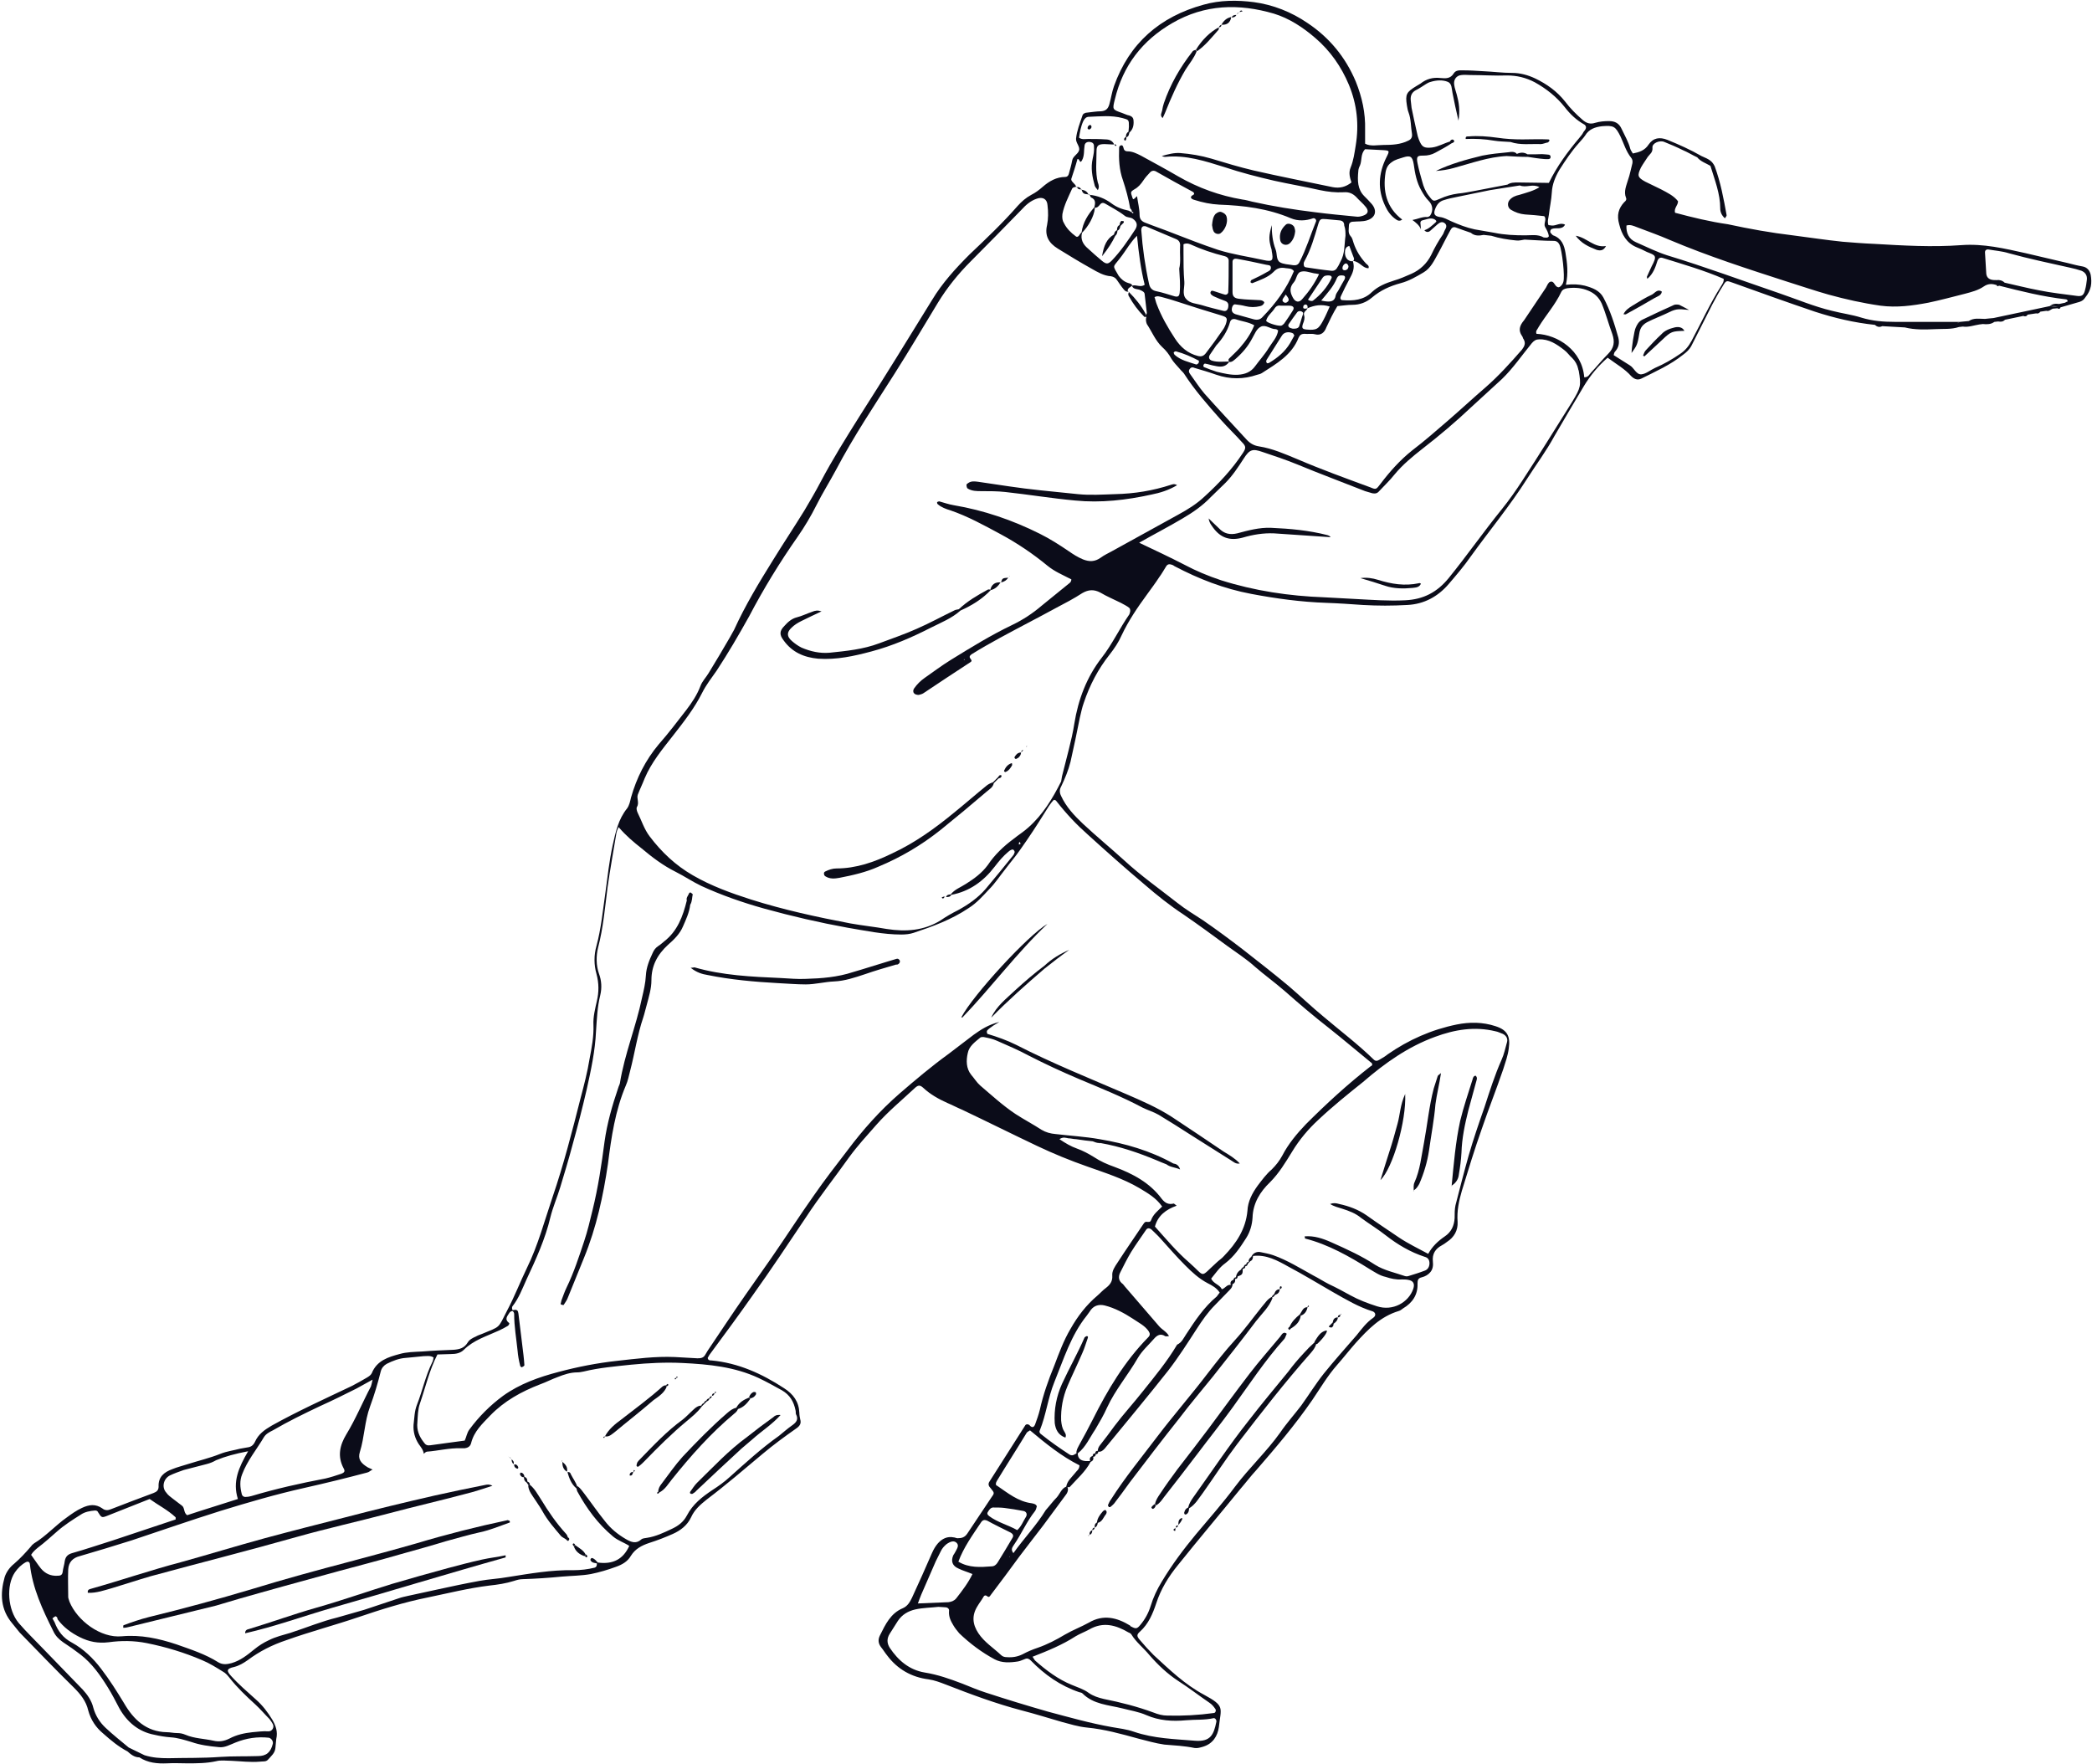 <?xml version="1.0" encoding="UTF-8"?>
<!DOCTYPE svg PUBLIC '-//W3C//DTD SVG 1.0//EN'
          'http://www.w3.org/TR/2001/REC-SVG-20010904/DTD/svg10.dtd'>
<svg height="413.7" preserveAspectRatio="xMidYMid meet" version="1.0" viewBox="-0.6 -0.3 490.7 413.7" width="490.7" xmlns="http://www.w3.org/2000/svg" xmlns:xlink="http://www.w3.org/1999/xlink" zoomAndPan="magnify"
><g fill="#0B0C19" id="change1_1"
  ><path d="M264.2,68.1C264.2,68.1,264.1,68.1,264.2,68.1C264.1,68.1,264.2,68.2,264.2,68.1 C264.2,68.1,264.2,68.1,264.2,68.1z"
    /><path d="M253.1,44.2c0.3,0.9,0.5,1,1.6,1.1C254.4,44.6,253.8,44.3,253.1,44.2z"
    /><path d="M254.7,45.3c0,0,0,0.1,0.1,0.1c0.1,0,0.1,0,0.2,0c0,0,0-0.1-0.1-0.1C254.8,45.3,254.8,45.3,254.7,45.3z"
    /><path d="M489.8,64.2c-0.2-1-0.8-1.8-1.9-2c-1.2-0.2-2.3-0.5-3.5-0.8c-3.3-0.8-6.5-1.5-9.8-2.3 c-5-1.1-9.9-2.3-15.2-1.9c-6.8,0.5-13.6,0.1-20.4-0.3c-2.5-0.1-4.9-0.3-7.4-0.5c-3.9-0.4-7.8-1-11.7-1.5 c-5.1-0.6-10.1-1.5-15.2-2.6c-4.2-0.6-8.3-1.6-12.4-2.7c-0.3-1.1,0.7-1.7,0.7-2.7c-1-1.3-2.5-2-4-2.8c-1.2-0.6-2.5-1.2-3.7-1.8 c-1.8-1-1.9-1.4-1-3.3c0.5-0.9,1.1-1.7,1.6-2.5c0.5-0.7,1.2-1,1.1-2.2c-0.1-1,1.7-1.8,2.8-1.3c1.5,0.6,2.9,1.2,4.3,1.9 c1.2,0.5,2.3,1.2,3.4,1.7c0.8,1,2.1,1.4,3.1,2c1,3.3,2.3,6.5,2.3,10c0,0.9,0.4,1.7,1.1,2.3c0.1-0.2,0.4-0.5,0.4-0.7 c-0.7-3.9-1.4-7.7-2.8-11.5c-0.6-1.2-1.2-1.6-3.1-2.4c-2.6-1.5-5.3-2.7-8-3.8c-1.8-0.7-3.3-0.5-4.4,1.1c-0.9,1.4-2.2,1.8-3.7,2.1 c-0.2-0.4-0.5-0.7-0.6-1.1c-0.4-1.6-1.3-3.1-2-4.6c-0.6-1.4-1.6-1.9-3-1.9c-1.1,0-2.2,0.1-3.2,0.4c-1.2,0.4-2.1,0.1-3-0.7 c-1.5-1.3-2.9-2.7-4.1-4.3c-1.9-2.4-4.3-4.1-7-5.4c-1.7-0.8-3.5-1.3-5.4-1.3c-2.3,0-4.5-0.3-6.8-0.4c-1.6-0.1-3.2-0.2-4.7-0.2 c-0.8,0-1.7-0.1-2.2,0.7c-0.8,1.3-1.9,1.2-3.1,1.1c-1.8-0.2-3.3,0.2-4.7,1.3c-0.3,0.2-0.7,0.4-1,0.6c-2.3,1.4-2.6,1.9-2.2,4.5 c0.1,0.6,0.2,1.2,0.4,1.7c0.6,1.6,0.5,3.3,0.8,5c0.1,0.8-0.2,1.3-0.9,1.6c-1.8,0.9-3.8,1-5.8,1c-1.4,0-3,0.4-4.3-0.3 c0-1.2,0-2.2,0-3.3c0.1-3.9-0.7-7.6-2.2-11.3c-2.4-5.7-6.2-10.3-11.3-13.7c-3.8-2.6-8.1-4.3-12.6-4.9c-3.9-0.5-7.9-0.5-11.8,0.6 c-10.2,2.8-17.4,9-21,19.1c-0.5,1.4-0.7,2.9-1.1,4.3c-0.3,1-0.8,1.5-1.9,1.6c-1.1,0-2.2,0.2-3.2,0.3c-0.6,0-1.1,0.3-1.2,0.7 c-0.6,1.8-1.3,3.5-1.5,5.4c-0.1,1,1,1.9,0.7,2.8s-1.4,1.3-1.6,2.3c-0.2,1.1-0.5,2.1-0.8,3.2c-0.1,0.4-0.4,0.7-0.8,0.7 c-2.1,0-3.8,1-5.3,2.3c-0.8,0.7-1.7,1.4-2.7,1.9c-1.3,0.7-2.3,1.6-3.2,2.6c-3.5,4-7.4,7.7-11.3,11.4c-3.3,3.3-6.4,6.7-8.8,10.7 c-5.6,9.1-11.2,18.2-16.9,27.1c-3.2,5.1-6.4,10.2-9.2,15.5c-1.2,2.3-2.5,4.5-3.8,6.7c-2.4,3.9-5,7.8-7.4,11.7 c-3.3,5.3-6.5,10.6-9.1,16.3c-0.3,0.6-0.7,1.2-1,1.8c-1.6,2.8-3.3,5.6-5,8.4c-0.6,1-1.5,1.9-1.9,3c-0.8,2.1-2,3.9-3.3,5.6 c-2.1,2.7-4.2,5.5-6.5,8.1c-3.1,3.7-5.2,7.9-6.5,12.5c-0.2,0.9-0.4,1.8-0.9,2.5c-2.1,2.6-2.7,5.6-3.4,8.7 c-0.8,3.7-1.2,7.4-1.7,11.1c-0.6,4.2-1,8.4-2.1,12.5c-0.6,2.1-0.6,4.4,0,6.5c0.6,2.2,0.6,4.3,0.1,6.4c-0.4,1.8-0.9,3.7-0.8,5.6 c0.1,2.7-0.4,5.3-0.9,7.9c-0.5,3.1-1.3,6.2-2.1,9.2c-2,7.9-4,15.7-6.6,23.3c-1.9,5.6-3.4,11.3-6,16.6c-1.6,3.3-2.9,6.7-4.6,9.9 c-2.3,4.5-1.5,3.7-6,5.6c-0.5,0.2-0.9,0.3-1.4,0.6c-0.7,0.3-1.5,0.7-1.9,1.4c-0.8,1.3-1.9,1.6-3.3,1.7c-2.5,0.1-4.9,0.2-7.4,0.4 c-1.8,0.1-3.6,0.1-5.3,0.6c-2.6,0.7-5.3,1.5-6.5,4.5c-0.2,0.4-0.6,0.7-1.1,1c-1.2,0.7-2.4,1.4-3.6,2c-6.3,3-12.7,5.9-18.8,9.3 c-1.7,1-3.1,2-3.9,3.8c-0.4,0.8-0.9,1.2-1.8,1.3c-0.6,0.1-1.2,0.2-1.7,0.3c-1.5,0.4-3.1,0.6-4.6,1.2c-2.5,1-5.1,1.6-7.6,2.4 c-1.2,0.4-2.5,0.7-3.7,1.2c-1.9,0.7-3.3,1.8-3.2,4.1c0,0.8-0.4,1.2-1.2,1.5c-3.3,1.2-6.6,2.5-10,3.8c-0.7,0.3-1.4,0.3-2-0.2 c-1.6-1.1-3.1-0.9-4.8-0.1c-1.3,0.6-2.4,1.4-3.5,2.2c-2.7,1.9-4.9,4.4-7.7,6.1c-0.3,0.2-0.6,0.5-0.8,0.8c-1.2,1.4-2.5,2.8-3.9,4 c-1,0.8-1.8,1.9-2.2,3.1c-1.1,3.9-1,7.6,1.8,10.9c0.6,0.7,1.1,1.4,1.7,2.1c4.2,4.3,8.4,8.7,12.7,12.9c1.6,1.6,2.9,3.2,3.4,5.4 c0.6,2.2,1.8,4,3.5,5.4c1.8,1.6,3.6,3.1,5.7,4.2c0.8,0.7,1.6,1.4,2.8,1.4c2,1.3,4.2,1.5,6.5,1.4c1.6-0.1,3.2,0,4.7,0 c2.3,0,4.5,0,6.8-0.5c1.1-0.3,2.4-0.1,3.5-0.1c2.3,0.1,4.5,0.4,6.8,0.2c0.7-0.1,1.4,0.1,1.9-0.5c0.7-0.8,1.6-1.5,1.7-2.7 c0.1-0.7,0.1-1.4,0.2-2.1c0.4-1.7-0.1-3.1-0.9-4.5c-1.1-1.8-2.3-3.4-3.9-4.8c-2-1.8-4-3.5-5.8-5.5c-1-1.1-1.2-1.7,0.7-2.1 c1.2-0.3,2.2-0.9,3.2-1.6c2.8-2.1,5.8-3.6,9.1-4.7c5.6-2,11.3-3.5,16.9-5.4c5.3-1.8,10.7-3.5,16.2-4.6c4.8-1,9.6-2.2,14.5-2.8 c1.9-0.2,3.9-0.5,5.8-1.1c0.6-0.2,1.3-0.4,2-0.4c3.1-0.1,6.1-0.3,9.2-0.6c2.3-0.2,4.6-0.2,6.8-0.6c2-0.4,4-1,5.9-1.7 c1.4-0.5,2.7-1.2,3.5-2.6c1-1.6,2.5-2.4,4.3-3c1.9-0.6,3.7-1.3,5.5-2.1c1.8-0.8,3.4-2,4.3-3.9c0.8-1.8,2.2-3,3.7-4.2 c4.5-3.4,8.8-7.1,13.1-10.7c2.5-2.1,5.1-4,7.8-5.9c0.9-0.6,1.3-1.2,1-2.2c-0.1-0.5-0.2-1-0.2-1.5c-0.1-2.6-1.4-4.4-3.6-5.8 c-5.2-3.4-10.7-5.9-17-6.5c-0.4,0-0.8,0-0.9-0.6c0.1-0.2,0.3-0.5,0.4-0.7c3.4-4.6,6.8-9.2,10.1-13.9c4.3-6,8.4-12.2,12.5-18.3 c3.2-4.9,6.8-9.4,10.2-14.2c1.9-2.6,4.1-5,6.3-7.5c2.8-3.2,6.1-5.9,9.2-8.8c0.7-0.6,1.1-0.6,1.8,0c1.7,1.6,3.7,2.7,5.7,3.6 c1.2,0.5,2.3,1.1,3.5,1.6c5.9,2.8,11.7,5.7,17.6,8.5c3.8,1.8,7.7,3.4,11.7,4.8c4.2,1.5,8.4,2.8,12.3,5.1c2,1.2,3.9,2.3,5.3,4.3 c-1,1-2.1,1.8-2.6,3.2c-0.2,0.5-0.5,0.4-0.9,0.4c-0.5-0.1-0.7,0.2-0.9,0.5c-2,3-4.1,6-6.1,9.1c-0.6,0.9-1.3,1.9-1.2,3 c0.1,1.4-0.6,2.2-1.5,2.9c-0.7,0.5-1.3,1.2-2,1.8c-2.6,2.2-4.6,4.8-6.3,7.8c-1.6,2.7-2.7,5.7-3.8,8.6c-1.4,3.4-2.6,6.8-3.4,10.4 c-0.3,1.2-0.7,2.3-1.1,3.4c-0.3,0.8-0.8,0.8-1.3,0.2c-0.3-0.3-0.8-0.3-1,0c-2.8,4.4-5.6,8.8-8.4,13.2c-0.4,0.6-0.2,1.1,0.3,1.6 c0.9,1.1,0.9,1.1,0.1,2.2c-1.9,2.8-3.7,5.6-5.6,8.4c-0.6,0.9-1.3,1.1-2.3,1.1c-0.3,0-0.6-0.2-0.9-0.2c-1.5-0.3-2.7,0.3-3.7,1.4 c-0.6,0.7-1,1.4-1.4,2.3c-1.5,3.5-3.1,7-4.7,10.5c-0.5,1-1,1.9-2.1,2.4c-2.9,1.2-4.1,3.8-5.4,6.4c-0.5,1-0.4,1.9,0.3,2.8 c0.5,0.6,0.9,1.3,1.4,1.9c2.4,3.2,5.7,5.1,9.7,5.6c1.4,0.2,2.7,0.7,4,1.2c5.9,2.3,11.8,4.5,17.9,6.1c3.1,0.8,6.3,1.8,9.4,2.7 c1.9,0.5,3.8,1.1,5.8,1.3c4.2,0.4,8.1,1.5,12.1,2.6c2,0.5,4,1.1,6.1,1.4c2.4,0.2,4.7,0.3,7.1,0.8c0.7,0.1,1.3-0.1,2-0.3 c2.3-0.7,3.4-2.5,3.7-4.6c0.5-4.6,1.5-4.9-3.5-7.6c-4.5-2.4-8.1-5.9-11.8-9.3c-1.1-1.1-2.2-2.3-3.2-3.5c-0.8-0.9-0.8-1.3,0-2 c2-1.8,3-4.2,3.8-6.6c1.1-3.4,2.9-6.3,5.1-9c4.8-6,9.8-11.9,14.6-17.8c1.3-1.5,2.5-3.1,3.8-4.5c4.6-5.3,9.1-10.6,13.1-16.4 c1.9-2.8,3.6-5.7,5.8-8.2c1.5-1.7,2.9-3.5,4.4-5.2c2.9-3.2,5.8-6.2,10.1-7.5c0.4-0.1,0.7-0.4,1-0.6c2.2-1.3,3.5-3.2,3.4-5.8 c0-0.8,0.1-1.3,1-1.5c0.8-0.2,1.5-0.6,2-1.2c0.6-0.7,0.7-1.6,0.6-2.5c-0.2-1.8,0.6-3,2.1-3.8c0.4-0.2,0.8-0.5,1.2-0.8 c1.7-1.1,2.6-2.7,2.5-4.7c-0.2-2.5,0.3-4.9,1-7.3c1.5-4.9,3-9.8,4.7-14.6c1.6-4.7,3.4-9.2,5-13.9c0.5-1.6,1.1-3.2,1.3-4.9 c0.4-2.8-0.3-4.3-3.1-5.2c-3-1-6.1-1-9.1-0.4c-5.9,1.2-11.3,3.6-16.2,7c-0.6,0.5-1.3,0.9-2,1.3c-0.5,0.3-0.9,0.3-1.3-0.1 c-3.7-3.6-7.8-6.7-11.7-10c-2.8-2.3-5.4-4.8-8.2-7.2c-3.6-3-7.2-5.8-10.9-8.7c-3-2.3-6.1-4.6-9.3-6.8c-2-1.3-4-2.5-5.9-4 c-4.2-3.3-8.6-6.4-12.5-10c-3.2-2.9-6.6-5.7-9.7-8.6c-2-1.9-3.9-3.9-5.1-6.5c-0.4-0.8-0.4-1.5,0-2.2c0.9-1.9,1.7-3.8,2.2-5.8 c0.8-3.5,1.5-6.9,2.2-10.4c0.3-1.2,0.5-2.3,0.9-3.4c1.4-4.2,3.4-8,6.1-11.4c1.1-1.4,2.1-2.9,2.8-4.5c1.6-3.4,3.7-6.5,5.9-9.5 c1-1.4,2-2.7,2.9-4.1c0.6-0.8,1.1-1.7,1.6-2.5c0.4-0.7,0.9-0.6,1.5-0.4c0.2,0.1,0.4,0.2,0.5,0.3c5.7,3,11.6,5.3,18,6.5 c5.8,1.1,11.7,1.9,17.6,2.1c2.9,0.1,5.7,0.3,8.6,0.5c3.5,0.2,6.9,0.2,10.4,0c4-0.2,7.2-2,9.7-4.9c1.8-2.1,3.6-4.2,5.2-6.5 c4.4-6.1,9.2-11.9,13.2-18.2c2.1-3.3,4.5-6.5,6.4-10c2.3-3.9,4.6-7.9,6.9-11.7c1.5-2.5,3.4-4.8,5.6-6.7c2,1.5,4,2.6,5.5,4.3 c0.6,0.6,1.4,1.1,2.4,0.6c3.4-1.7,6.8-3.2,9.8-5.6c0.8-0.6,1.5-1.2,2-2.2c1.6-3.2,3.2-6.3,4.8-9.5c0.8-1.5,1.6-3,2.5-4.4 c0.8-1.4,0.9-1.3,2.3-0.8c6.4,2.3,12.8,4.6,19.3,6.8c4.6,1.5,9.3,2.6,14.1,3.1c0.5,0.5,1.1,0.6,1.7,0.3c1.8,0.1,3.5,0.2,5.3,0.3 c2.4,0.6,4.8,0.5,7.2,0.4c1.8-0.1,3.7,0.1,5.5-0.5c0.3,0,0.6-0.1,0.9-0.1c1.3,0.2,2.6-0.3,3.9-0.5c0.3,0,0.6-0.1,0.8-0.1 c0.9,0.1,1.9,0.1,2.7-0.5c0.3,0,0.6-0.1,0.9-0.1c0.6,0.1,1.1,0.1,1.6-0.4c1.4-0.3,2.9-0.6,4.3-0.9c0.4,0.2,0.8,0.1,1-0.3 c0.7-0.1,1.3-0.2,2-0.3c0.4,0.1,0.7,0,1-0.4c0.5-0.1,0.9-0.1,1.4-0.2c0.6,0.2,1-0.3,1.5-0.5c0.4,0,0.8-0.1,1.1-0.1 c0.3,0.2,0.6,0.2,0.7-0.2c-0.1-0.1-0.2-0.1-0.3-0.1c0.1,0,0.2,0,0.3,0.1c1.5-0.4,3-0.9,4.5-1.3c0.6-0.2,1-0.5,1.3-1 C490,67.7,490.1,66,489.8,64.2z M330.5,25c-0.1-0.6-0.1-1.2-0.2-1.8c-0.1-1.1,0.3-1.9,1.3-2.4c0.8-0.4,1.5-0.9,2.3-1.4 c0.3-0.2,0.7-0.4,1.1-0.5c1.3-0.4,2.8-0.5,4,0c1,0.4,0.9,1.7,1.1,2.6c0.4,2,0.8,4,1.4,6.5c0.4-2.4,0.1-4.3-0.4-6.1 c-0.2-0.8-0.5-1.5-0.6-2.3c-0.2-1.2,0.5-2.2,1.7-2.3c0.7-0.1,1.4,0,2.1,0c2.9,0,5.7,0.2,8.6,0.1c2.3,0,4.4,0.5,6.5,1.6 c2.7,1.5,5.1,3.4,7,5.8c1.3,1.7,2.8,3.1,4.6,4.1c0.2,0.1,0.3,0.3,0.4,0.5c0.1,0.7-0.5,1-0.7,1.5c-0.2,0.4-0.6,0.8-0.9,1.2 c-2.7,3.2-5.2,6.6-7.1,10.5c-2.4,0-4.8-0.1-7.2-0.1c-0.9,0-1.8,0-2.5,0.5c-2.6,0.5-5.2,1-7.8,1.5c-1.2,0.2-2.5,0.5-3.8,0.6 c-1.5,0.2-2.9,0.6-4.2,1.2c-1.6,0.7-1.6,0.7-2.6-0.6c-0.8-1-1.3-2.2-1.6-3.4c-0.4-1.4-0.8-2.8-1.1-4.3c-0.4-1.8,0.2-1.8,1.4-1.8 c1,0,1.9-0.2,2.8-0.7c1.3-0.7,2.6-1.4,3.8-2.2c0.4-0.1,0.8-0.4,0.5-0.7c-0.2-0.3-0.7-0.2-0.9,0.3c-1.4,0.4-2.7,1.2-4.2,1.4 c-1.9,0.2-2.4-0.1-3.1-1.9c-0.2-0.5-0.3-0.9-0.4-1.4C331.3,28.9,330.9,26.9,330.5,25z M361.8,52.9c0.4,0.7,0.8,1.4,0.9,2.2 c-0.2,0.5-0.9,0.3-1.2,0.3c-1,0-2.1,0.1-3.1,0.1c1,0,2-0.1,3.1-0.1c-1.4-0.8-2.9-0.5-4.3-0.5c-2.5,0-4.9-0.1-7.3-0.6 c-1.5-0.3-3.1-0.5-4.6-0.8c-1.9-0.4-3.7-1.1-5.5-1.9c-0.9-0.4-1.7-0.9-2.7-1c-1.2-0.2-1.5-0.7-1.1-1.8c0.4-1.1,1-1.9,2.2-2.2 c0.9-0.3,1.9-0.5,2.9-0.7c2.6-0.5,5.2-1.1,7.8-1.6c2.3-0.4,4.6-0.7,7-1.1c0.7,0.3,1.5,0.2,2.3,0.1c0.8-0.1,1.5-0.1,2.3,0.3 c-1.4,0.9-3.1,1.3-4.7,1.8c-0.9,0.2-1.7,0.5-2.3,1.2c-0.6,0.7-0.5,1.8,0.3,2.3c1,0.6,2.1,1,3.3,1.1c1.5,0.1,2.9,0.2,4.5,0.4 C362.3,51.1,361.4,52.1,361.8,52.9z M356.4,78.5c0.2,0.2,0.2,0.6,0.4,0.8c0.5,0.9,0.2,1.6-0.4,2.4c-2.7,3.1-5.5,6.2-8.6,8.9 c-2.9,2.5-5.7,5.1-8.7,7.7c-2.8,2.4-5.5,4.8-8.4,7c-2.9,2.3-5.3,5-7.5,7.9c-1,1.3-1,1.4-2.4,0.8c-5.7-2.1-11.5-4.2-17.1-6.6 c-2.9-1.2-5.8-2.5-9-3c-1.3-0.2-2.2-0.8-3-1.7c-3.3-3.6-6.6-7.1-9.8-10.7c-1.2-1.4-2.2-3-3.3-4.5c-0.3-0.4-0.5-0.8-0.1-1.3 c0.3-0.4,0.7-0.4,1.1-0.2c1.7,0.5,3.4,1,5.1,1.6c3.2,1.1,6.4,1.1,9.6,0c0.4-0.1,0.8-0.2,1.1-0.4c3.4-2.2,7-4.2,8.6-8.3 c0.3-0.6,0.6-0.9,1.4-0.9c0.8,0.1,1.6-0.1,2.4,0.1c1.5,0.4,2.3-0.5,2.7-1.6c0.8-1.7,1.6-3.4,2.6-5c1.2-0.1,2.3-0.3,3.5-0.3 c1.8,0,3.3-0.6,4.6-1.7c2-1.7,4.2-2.7,6.8-3.4c1.9-0.5,3.6-1.5,5.3-2.5s2.5-2.8,3.4-4.4c1-1.8,1.9-3.7,2.9-5.5 c0.3-0.6,0.7-0.9,1.4-0.6c1.1,0.4,2.2,0.8,3.4,1.2c0.9,0.8,2,0.7,3,0.5c0.6,0.1,1.2,0.1,1.8,0.2c1.9,0.6,3.8,0.9,5.8,1.1 c0.7,0.1,1.3-0.1,2-0.2c2.3,0.1,4.5,0.3,6.8,0.3c0.7,0,1.1,0.3,1.4,0.9c0.6,1.3,1.3,7.5,0.9,8.7c-0.1,0.4-0.3,0.7-0.6,1 c-0.3,0.3-0.6,0.4-1,0.1c-0.5-0.4-0.7-1.4-1.5-1.1c-0.5,0.2-0.7,0.9-1,1.4c-1.7,2.5-3.4,5.1-5.1,7.6 C355.8,76.1,355.5,77.2,356.4,78.5z M274.9,82.9c-0.1-0.1-0.2-0.4-0.2-0.5c0-0.1,0.3-0.3,0.5-0.3c1.9,0.5,3.7,1.3,5.4,2.2 c0.3,0.2-0.1-0.1,0,0.3c0,0.1,0,0.2-0.1,0.3c-0.1,0.1-0.3,0.3-0.5,0.3C278.2,84.6,276.3,84.2,274.9,82.9z M279.6,46.6 c1.9,0.6,3.8,1,5.8,1.1c5.7,0.2,11.4,0.9,16.8,3.2c1.7,0.7,3.5,0.6,5.2,0c0.4-0.1,0.8,0.3,0.7,0.7c-1.3,3.2-2.3,6.5-3.9,9.6 c-0.3,0.6-0.8,0.8-1.5,0.7c-1.1-0.2-2.3-0.2-3.1-0.7c-0.9-0.6-0.6-2-1-3c-0.7-1.8-0.9-3.8-0.9-5.7c-0.7,2.6-0.7,3.3-0.2,5.2 c0.1,0.3,0.2,0.6,0.2,0.9c0.4,2.1,0.3,2.6-1.9,2.1c-3.6-0.8-7.2-1.3-10.7-2.4c-3.6-1.2-7.2-2.6-10.8-4c-2-0.8-4.1-1.5-6.1-2.3 c-0.9-0.3-1.5-0.8-1.5-1.9c0-1.4-0.4-2.9-0.6-4.4c-0.9,0.9-0.9,0.9-1.1,0.3c-0.4-1.2-0.5-1.3,0.5-1.9c0.9-0.5,1.5-1.2,2.1-2.1 c0.4-0.6,1-1.3,1.5-1.8c0.4-0.5,1-0.6,1.6-0.2c2.8,1.6,5.7,3.2,8.5,4.7c0.2,0.1,0.5,0.5,0.1,0.7C278.3,45.9,278.8,46.4,279.6,46.6z M277.2,65.8c-0.2-2.3-0.2-4.5-0.2-6.8c0-0.7,0-1.4,0-2c0.6-0.3,1.1-0.2,1.6,0c2.6,1.2,5.3,2.1,8.1,2.8c0.5,0.1,0.9,0.5,0.9,1 c0,2.5,0,4.9-0.1,7.4c0,0.4-0.4,0.7-0.8,0.6c-0.8-0.2-1.5-0.5-2.2-0.7c-0.4-0.1-0.9-0.4-1.1,0c-0.3,0.5,0.3,0.9,0.7,1.1 c0.9,0.4,1.8,0.8,2.7,1.1c0.7,0.3,0.8,0.8,0.7,1.4c-0.1,0.7-0.5,1.1-1.2,0.9c-1.6-0.4-3.3-0.8-4.9-1.3c-1.3-0.4-2.9-0.4-3.8-1.5 C276.6,68.7,277.3,67.1,277.2,65.8z M287.9,75.3c0.2-0.7,0.7-0.9,1.4-0.7c1.4,0.5,2.9,0.6,4.3,1.4c-0.8,2-2,3.7-3.4,5.3 c-0.8,0.9-1.7,1.7-2.5,2.5c-0.2,0.2-0.2,0.5,0,0.7c-1.3,0-2.7,0.2-4-0.2c-0.7-0.2-0.9-0.8-0.5-1.4c0.5-0.7,1-1.5,1.5-2.2 C286.1,79.2,287.3,77.4,287.9,75.3z M294.9,70.1c-1.6-0.1-3.2-0.1-4.7-0.3c-1.2-0.1-1.7-0.5-1.7-1.6c0-2.4,0-4.7,0-7.1 c0-0.6,0.5-0.8,1-0.7c2.3,0.4,4.6,0.9,6.9,1.4c0.4,0.1,1.1,0,1.1,0.7c0,0.6-0.5,0.8-0.9,1c-1.2,0.7-2.4,1.3-3.7,1.9 c-0.1,0.1-0.2,0.4-0.2,0.5c0.1,0.1,0.4,0.3,0.5,0.2c1.7-0.7,3.6-1.3,4.9-2.6c0.9-1,1.8-1.1,2.9-0.9c0.7,0.1,1.4,0,1.9,0.7 c-1.7,4.1-4.2,7.5-7.3,10.7c-0.6,0.7-1.3,0.8-2.1,0.6c-1.4-0.4-2.9-0.8-4.3-1.2c-0.8-0.3-1-0.8-0.8-1.6c0.1-0.4,0.4-0.8,0.8-0.7 c0.8,0.1,1.6,0.2,2.3,0.4c1.2,0.3,2.3,0.3,3.5,0c0.4-0.1,0.7-0.3,0.9-0.7C296.1,70.5,295.5,70.1,294.9,70.1z M304.9,69.8 c-0.8,1-1.7,0.8-2.3-0.4c-0.7-1.3-0.7-2.4,0.3-3.5c0.7-0.8,0.6-2.3,1.8-2.5c0.9-0.2,1.9,0.2,2.9,0.4c0.3,0,0.6,0.1,1.2,0.2 C307.7,66.3,306.4,68.1,304.9,69.8z M309.6,64.9c0.4-0.6,0.9-0.6,1.5-0.6c0.5,0,0.8,0.3,0.6,0.7c-1,2.1-2.5,3.8-4.3,5.2 c-0.3,0.2-0.8,0.1-1.2-0.2C307.3,68.3,308.5,66.6,309.6,64.9z M300.3,71.4c0,0,0.1,0,0.1,0c0.8,0,1.1,0,1.4,0c1,0,1.3,0.5,0.8,1.2 c-0.6,1-1.3,2-2,3c-0.2,0.2-0.4,0.4-0.7,0.5c-1,0.1-3.6-0.8-3.5-1.2c0.3-1.2,1.4-1.9,2-2.9c0.4-0.6,0.9-0.7,1.5-0.6 C300.1,71.4,300.2,71.4,300.3,71.4z M300.5,69.5c0.2-0.2,0.3-0.5,0.5-0.7c0.2,0.3,0.4,0.5,0.5,0.7c0.2,0.3,0.3,0.7-0.1,1 c-0.3,0.3-0.7,0.3-1,0S300.2,69.9,300.5,69.5z M284.3,85.5c1.3,0.3,2.5,0.4,3.4-0.9c0.7,0.1,1.1-0.4,1.5-0.7 c1.6-1.4,2.9-2.9,3.9-4.8c0.6-1,1-2.3,2.1-2.8c1.1-0.5,2.2,0.6,3.4,0.6c0.2,0,0.3,0.1,0.6,0.3c-0.2,1.6-1.4,2.8-2.2,4.1 c-0.9,1.5-2.1,2.8-3.2,4.3c-1,1.4-2.4,1.9-4,2c-1.7,0.1-3.3-0.3-5-0.7c-1-0.3-2-0.7-3-1.1c-0.1,0-0.2-0.4-0.1-0.5 c0-0.1,0.3-0.4,0.4-0.3C282.8,85.1,283.6,85.4,284.3,85.5z M296.5,84.1c1.2-1.9,2.4-3.8,3.6-5.7c0.5-0.8,1.6-1,2.6-0.5 c0.1,0.1,0.2,0.3,0.3,0.5c-0.3,0.6-0.7,1.2-1,1.8c-1.2,2-2.9,3.4-4.9,4.6c-0.1,0.1-0.4,0.1-0.5,0.1 C296.3,84.6,296.4,84.3,296.5,84.1z M302.9,76.8c-0.2,0-0.4,0-0.6-0.1c-0.6-0.1-0.9-0.6-0.6-1c0.7-1,1.3-1.9,2-2.8 c0.3-0.3,0.7-0.3,1.1-0.1c0.3,0.2,0.3,0.4,0.2,0.7c-0.3,0.8-0.5,1.7-0.8,2.5C304.1,76.6,303.6,76.8,302.9,76.8z M305,75.7 c0.3-0.7,0.5-1.4,0.3-2c-0.3-0.9,0.6-1.1,0.8-1.7c-0.2,0-0.3,0.1-0.5,0.1c-0.3,0-0.6,0-0.5-0.5c0-0.2,0.2-0.4,0.3-0.4 c0.3-0.2,0.6,0,0.7,0.3c0,0.2,0,0.4,0,0.5c1.6-0.7,3.3-1,5.2-0.4c-0.5,1.1-0.9,2.1-1.5,3.2c-1.1,2.1-1.6,2.4-3.9,2.2 C304.9,76.9,304.7,76.7,305,75.7z M310.5,70.4c-0.3,0-0.6-0.1-1.2-0.2c1.5-1.8,2.9-3.3,3.7-5.3c0.2-0.4,0.5-0.6,0.9-0.6 c0.3,0,0.6,0,0.8,0.1c0.3,0.2,0.2,0.5,0.1,0.8c-0.5,0.9-1,1.7-1.4,2.5c-0.2,0.4-0.6,0.8-0.7,1.3C312.5,70.4,311.5,70.5,310.5,70.4z M314.3,62.7c-0.1-0.6,0.5-1.3,0.9-1.2c0.3,0.1,0.4,0.4,0.5,0.6c0,0.6-0.3,0.9-0.8,1C314.6,63.1,314.3,63,314.3,62.7z M313.8,61.1 c-0.2,0.4-0.4,0.9-0.7,1.3c-0.3,0.6-0.8,0.9-1.5,0.8c-2-0.2-3.9-0.5-5.9-0.8c-0.5-0.1-0.5-0.5-0.5-0.9c0-0.2,0.1-0.4,0.2-0.6 c1.5-2.7,2.3-5.6,3.2-8.6c0.4-1.3,0.6-1.3,1.9-1.2c1.1,0.1,2.2,0.2,3.2,0.3c0.7,0.1,1,0.5,1,1.2c0.3,0.8,0.3,1.6,0.3,2.4 C314.7,57.1,314.9,59.2,313.8,61.1z M265.7,53.5c-1.7,2.6-3.4,5.1-5.5,7.3c-0.9,0.9-1.3,0.9-2.3,0.1c-1.1-0.9-2.2-1.9-3.3-2.9 c-1.2-1-1.8-2.2-1.4-3.7c1.5-1.5,2.8-3.8,3-5.7c0-0.1,0-0.2,0-0.2c0.5,0.1,0.9-0.3,1.2-0.7c0.4-0.5,0.8-0.5,1.3-0.2 c1.5,0.9,3.1,1.7,4.5,2.8c0.6,0.5,1.3,0.3,1.9,0.7C266.1,51.7,266.3,52.5,265.7,53.5z M262,60.4c0.8-1,1.5-2.1,2.2-3.1 c0.5-0.7,1-1.4,1.9-2.3c0.4,4.1,0.9,7.9,1.8,11.5c-1,0.7-2-0.1-2.9,0.2c-0.1-0.4-0.5-0.5-0.9-0.6c-1-0.3-1.7-0.9-2.3-1.7 C260.3,61.8,260.4,62.5,262,60.4z M267.1,53.7c0-0.8,0.4-1.1,1.1-0.9c2.4,1,4.7,2,7.1,3c0.7,0.3,1,0.9,0.9,1.7 c-0.1,1.8,0.2,3.6-0.2,5.2c0.1,2,0.3,3.8,0.1,5.7c-0.1,0.8-0.4,1-1.2,0.8c-1.4-0.4-2.8-0.9-4.3-1.2c-1-0.2-1.5-0.8-1.7-1.8 C268,62.1,267.4,57.9,267.1,53.7z M272,69.4c1.2,0.3,2.5,0.7,3.7,1.1c3.4,1.1,6.8,2.2,10.2,3.2c1.3,0.4,1.5,0.6,1,2.1 c-0.2,0.5-0.4,0.9-0.7,1.3c-1.3,1.9-2.6,3.7-4,5.5c-0.5,0.6-1,0.8-1.8,0.6c-2.4-0.6-4.1-2.1-5.4-4.1c-1.7-2.6-3.2-5.2-4.3-8.1 c-0.2-0.5-0.3-1.1-0.5-1.6C270.9,69,271.5,69.3,272,69.4z M318,39.9c0-0.5,0.2-1,0.4-1.4c0.5-1.2,0.1-2.7,1.2-3.8 c1.3,0.1,2.6,0.1,3.9,0.2c1.9,0.1,1.9,0.1,1.1,1.7c-1.9,3.8-2.1,7.6-0.3,11.4c0.6,1.3,1.4,2.4,2.6,3.2c0.4,0.3,0.9,0.4,1.4,0 c-3.7-2.8-4.6-6.7-3.9-11.1c0.2-1.1,0.6-1.8,1.5-2.4c0.8-0.6,1.8-0.8,2.7-1.1c1.6-0.5,2.1-0.2,2.4,1.6c0.3,2.2,0.7,4.3,1.8,6.2 c0.5,0.9,1,1.7,1.7,2.4c1,1,1.1,2.3,0.4,3.4c-0.1,0.2-0.5,0.4-0.7,0.4c-1.2-0.1-2.3,0.5-3.5,0.7c0.8,0.6,1.6,1.2,2,2.2 c0-0.4-0.1-0.8-0.1-1.2c-0.1-0.4,0-0.8,0.4-0.9c0.9-0.2,1.9-0.7,2.8-0.3c0.2,0.1,0.3,0.2,0.4,0.3c0.2,0.2,0.1,0.3-0.1,0.5 c-0.8,0.7-1.6,1.5-2.6,1.8c0.4,0.5,0.9,0.5,1.3,0.2c0.6-0.5,1.2-1.1,1.8-1.6c0.5-0.4,1-0.7,1.6-0.3c0.6,0.4,0.5,1,0.2,1.5 c-0.2,0.3-0.3,0.7-0.5,1.1c-1.1,1.6-2,3.2-2.8,4.9c-1,2-2.6,3.5-4.6,4.4c-1.4,0.6-2.7,1.2-4.1,1.6c-1.9,0.6-3.7,1.3-5.2,2.7 c-1.9,1.9-4.4,2.1-6.9,1.9c-0.5,0-0.6-0.5-0.4-0.9c0.6-1.3,1.3-2.7,2-4c0.7-1.3,1.4-2.6,0.8-4.3c-0.3,0.2-0.8,0-1.2-0.3 c-0.6-0.6-0.7-1.4-0.6-2.2c0.1-0.5,0.4-0.9,1-1c0.3,0.8,0.6,1.6,0.9,2.4c0.1,0.3,0.4,0.7,0,1.1c0,0,0,0,0,0 c1.6,0.2,2.3,1.8,3.6,1.7c0.2-0.6-0.3-0.8-0.6-1.1c-1.3-1.4-2.3-3-2.9-4.8c-0.2-0.6-0.3-1.2-0.7-1.6c-0.7-0.8-0.4-1.7-0.4-2.5 c0-0.6,0.4-0.9,1-0.9c1.1-0.1,2.2,0,3.2-0.3c2-0.6,2.5-2.2,1.2-3.8c-0.6-0.7-1.2-1.3-1.8-1.9C317.8,44.1,317.8,42,318,39.9z M248.6,49.9c0.4-2.1,1.4-4,2.3-6c0.2-0.3,0.6-0.3,0.9-0.4c-0.1-0.5-0.5-0.7-0.8-1.1c-0.2-0.2-0.4-0.5-0.3-0.8c0.5-1.5,1-3,1.4-4.5 c0-0.2,0.3-0.1,0.4,0.1c0.2,0.3,0.3,0.8,0.7,0.1c0.6-1.1,0.4-2.3,0.6-3.5c0.1-0.6,0.6-0.9,1.3-0.8c0.6,0.1,0.9,0.4,0.9,1 c0.1,1-0.1,2-0.3,2.9c-0.5,2.2-0.1,4.3,0.5,6.4c0.1,0.3,0.4,0.6,0.7,1c0.4-0.7,0.2-1.3,0-1.8c-0.6-2.4-0.3-4.9-0.3-7.4 c0-1.3,0.5-1.6,1.9-1.6c0.7,0,1.4,0.1,2.1,0.1l0.1-0.1c-0.4-0.8-1.1-1.1-2-1.1c-1.4-0.1-2.7-0.1-4.1-0.1c-0.7,0-1.4,0.2-2.1-0.3 c0.2-1.3,0.4-2.6,1-3.9c0.3-0.6,0.7-1,1.3-1c2.6-0.1,5.3-0.4,7.9,0.3c1.5,0.4,1.5,0.4,1.5,2c0,0.4-0.1,0.8-0.1,1.2 c-0.5,0.3-0.6,0.7-0.6,1.2c-0.1,0.1-0.3,0.2-0.4,0.4c-0.1,0.2,0,0.4,0.2,0.5c0,0,0.2-0.1,0.2-0.2c0.1-0.2,0.1-0.4,0.1-0.6 c0.6-0.2,0.6-0.7,0.7-1.1c0.7-0.6,1-1.4,1-2.4c0-0.8-0.1-1.3-1-1.6c-0.6-0.1-1.1-0.4-1.7-0.6c-2.3-0.8-2.3-0.8-1.7-3.2 c1.9-7.9,6.4-13.8,13.5-17.9c7.6-4.4,15.6-4.6,23.8-2.2c3.6,1.1,6.8,3.2,9.7,5.7c3.5,3,6.1,6.7,7.9,11c1.9,4.6,2.4,9.3,1.6,14.2 c-0.3,1.8-0.5,3.5-1.2,5.2c-0.5,1.2-0.2,2.3,0.2,3.5c-1.4,1.1-2.8,1.4-4.4,1.1c-6.2-1.3-12.4-2.5-18.5-3.9c-3.4-0.8-6.7-1.8-10-2.8 c-2.4-0.7-4.8-1.1-7.3-1.3c-1.4-0.1-2.9,0.3-4.3,0.7c0.3,0.1,0.5,0.2,0.8,0.2c4.9-0.5,9.4,1,13.9,2.4c3.9,1.3,7.8,2.3,11.7,3.2 c3.6,0.8,7.2,1.4,10.7,2.2c1.9,0.4,3.7,0.6,5.6,0.5c1.2-0.1,2.1,0.3,2.9,1.1c0.7,0.8,1.6,1.5,2.3,2.4c0.7,0.9,0.5,1.6-0.7,2 c-0.6,0.2-1.1,0.3-1.7,0.2c-3.1-0.3-6.3-0.6-9.4-1c-5-0.6-10-1.4-14.9-2.5c-0.8-0.2-1.5-0.4-2.3-0.5c-5.3-0.9-10.3-2.7-15-5.4 c-2.9-1.7-5.9-3.3-8.8-4.9c-1-0.5-2-1-3.1-1c-0.6,0-0.9-0.3-1-0.9c-0.1-0.3-0.2-0.6-0.5-0.5c-0.4,0-0.5,0.4-0.5,0.6 c-0.1,2.6,0,5.1,0.9,7.6c0.7,2.1,1.3,4.3,1.7,6.6c0.3,0.2,0.4,0.5,0.4,0.8c0.3,0,0.4,0.1,0.3,0.3H265c-0.1-0.1-0.1-0.2-0.1-0.2 c-0.3-0.1-0.5-0.3-0.8-0.4c-1.5-0.3-2.8-0.8-4-1.7c-1.6-1.2-3.3-1.8-5.1-2c0.1,0.2,0.2,0.5,0.3,0.6c1.2,0.5,1,1.4,0.8,2.3 c-1.5,1.7-2.7,3.6-3,5.9c-0.2,0.2-0.4,0.4-0.5,0.6c-0.2,0.4-0.6,0.6-0.9,0.3c-1.1-0.8-2.1-1.8-2.7-3 C248.6,51.5,248.5,50.8,248.6,49.9z M61.3,336.8c0.5-0.8,1.3-1.2,2.1-1.6c3.6-2.1,7.3-3.9,11.1-5.7c2.9-1.3,5.7-2.7,8.5-4.1 c1.1-0.6,2.2-1.2,3.8-2.1c-0.2,0.9-0.3,1.3-0.4,1.6c-2,3.8-3.6,7.7-5.8,11.3c-1.5,2.5-2.1,5.1-0.6,7.9c0.4,0.7,0.2,1-0.6,1.3 c-1.2,0.4-2.4,0.8-3.7,1.1c-5.8,1.1-11.6,2.4-17.3,4.1c-0.4,0.1-0.8,0.2-1.2,0.2c-0.6,0.1-1-0.2-1.1-0.7c-0.4-1.6-0.5-3.1,0.1-4.6 C57.4,342.3,59.6,339.7,61.3,336.8z M39.2,345.8c1-0.5,2.2-0.9,3.3-1.3c1.8-0.5,3.6-0.9,5.4-1.4c0.8-0.2,1.5-0.5,2.2-0.9 c2.2-0.9,4.4-1.5,7.5-2.1c-2.2,3.8-3.7,7.1-2.4,11.2c-4,1.3-8,2.5-11.9,3.8c-0.9-0.6-0.5-1.8-1.3-2.3c-0.7-0.5-1.4-1.1-2.1-1.6 c-0.5-0.4-1.1-0.8-1.5-1.4C37.3,348.6,37.7,346.6,39.2,345.8z M8.3,362.7c1.6-1.2,3-2.5,4.5-3.8c1.7-1.5,3.6-2.7,5.5-3.9 c1-0.7,2.2-0.9,3.4-1c0.3,0,0.6,0.1,0.7,0.4c0.8,1.3,0.9,1.3,2,0.9c3.3-1.3,6.6-2.6,10.1-4c2.1,1.5,4.3,2.6,6.1,4.3 c0,0,0,0.2,0,0.5c-4.9,1.6-9.8,3.3-14.7,4.9c-3.2,1-6.4,2.1-9.6,3c-1,0.3-1.5,0.8-1.7,1.8c-0.1,0.9-0.4,1.7-0.5,2.6 c-0.1,0.8-0.6,0.9-1.2,0.9c-1.6,0.1-2.9-0.5-3.9-1.7c-0.8-1-1.5-2.1-2.3-3.2C7.1,363.7,7.7,363.2,8.3,362.7z M59.9,411.6 c-3,0.1-5.9,0-8.9,0.2c-4,0.3-8.1,0.2-12.1,0.3c-1.9,0-3.7-0.1-5.6-0.7c-1.2-0.6-2.5-1.2-3.7-1.8c-1.8-1.5-3.7-3-5.4-4.6 c-1.4-1.3-2.4-2.9-2.9-4.7c-0.4-1.7-1.4-3.1-2.5-4.3c-3.1-3.2-6.2-6.4-9.3-9.6c-1.9-2-3.9-3.9-5.7-6c-2.6-3.1-3-8.8-0.9-11.9 c0.7-1,1.5-1.8,2.6-2.4c0.4-0.2,0.8-0.1,0.9,0.4c0.6,5.7,3,10.8,5.5,15.8c0.5,1.1,1.3,1.9,2.3,2.6c1.4,0.9,2.8,1.9,4.1,2.9 c2.7,2.1,4.6,4.8,6.4,7.7c1,1.6,1.8,3.2,2.7,4.9c1.8,3.2,4.5,5.5,8.2,6.2c1.3,0.3,2.5,0.5,3.8,0.6c1.7,0.1,3.2,0.6,4.9,1.1 c2,0.7,4.2,1,6.4,1.2c1.4,0.2,2.7-0.6,4-1.1c2.5-1,5.1-1.4,7.8-1.1c0.6,0.2,1,0.8,0.9,1.4C62.9,410.7,61.9,411.6,59.9,411.6z M53.2,393.2c1.8,2.3,3.9,4.3,6.1,6.3c1.2,1.1,2.2,2.3,3.3,3.4c0.3,0.4,0.6,0.8,0.8,1.2c0.4,0.8-0.2,1.7-1,1.7 c-1.3-0.1-2.5,0.1-3.8,0.2c-1.9,0.2-3.7,0.6-5.4,1.5c-1.2,0.6-2.4,0.8-3.7,0.5c-2.2-0.5-4.5-0.5-6.6-1.4c-0.7-0.3-1.3-0.4-2-0.4 c-0.8,0-1.6-0.2-2.4-0.2c-4.8-0.1-7.8-3-10-6.8c-1.7-2.8-3.4-5.5-5.4-8.1c-1.9-2.5-4.1-4.6-6.8-6.1c-2.1-1.1-3.3-2.7-4.1-4.8 c-0.2-0.3-0.3-0.6-0.5-0.9c0.2-0.2,0.4-0.3,0.7-0.5c0.3,0.1,0.5,0.3,0.5,0.7c1.4,1.9,3.2,3.2,5.2,4.2c2.2,1.1,4.3,1.5,6.8,1.2 c2.9-0.4,5.9-0.4,8.9,0.2c4.5,0.9,8.8,2.2,13,4c1.7,0.7,3.3,1.7,4.9,2.7C52.3,392.1,52.8,392.7,53.2,393.2z M177.3,322.9 c1.9,0.9,3.7,1.9,5.5,2.9c1.9,1.1,2.8,2.7,3.2,4.7c0.1,0.3,0,0.6,0.1,0.9c0.7,1.3,0,2-1,2.7s-2,1.6-3,2.4 c-4.1,2.9-7.8,6.3-11.6,9.7c-1.2,1.1-2.6,2.1-4,3c-2.4,1.6-4.6,3.3-6,6c-0.8,1.5-2,2.4-3.5,3.1c-1.9,0.9-3.8,1.8-5.8,2.1 c-0.5,0.1-1.1,0.1-1.4,0.4c-1.2,1.1-2.4,0.6-3.6-0.1c-1.9-1.1-3.6-2.5-4.9-4.2c-1.7-2.1-3.2-4.3-4.8-6.4c-0.5-0.6-0.9-1.3-1.6-1.8 c0,0,0,0-0.1,0.1c-0.3-1-1-1.9-1.5-2.9c-0.1-0.4-0.4-0.6-0.8-0.5c0.4,1.4,0.9,2.8,2.1,3.8c0,0,0,0,0,0c0.1,0.2,0.1,0.5,0.2,0.7 c2.2,4,4.8,7.6,8.4,10.6c1.2,1,2.6,1.4,3.8,2.2c-1.4,3.1-3.8,4.4-7.4,3.9c-0.3-0.3-0.5-0.6-0.8-0.8c-0.3-0.2-0.7-0.5-0.9,0.1 c-0.1,0.1,0.2,0.5,0.4,0.6c0.3,0.2,0.7,0.2,1.1,0.3c0,0.4,0,0.8-0.5,1c-1.6,0.4-3.3,0.6-5,0.6c-5.2-0.1-10.2,0.8-15.3,1.6 c-2.2,0.4-4.5,0.5-6.7,0.9c-3.3,0.6-6.6,1.3-9.8,2c-2.3,0.5-4.6,1-6.9,1.5c-0.8,0.2-1.5,0.3-2.3,0.6c-2.7,0.9-5.4,1.8-8.1,2.7 c-2.1,0.6-4.2,1.2-6.3,1.8c-3.7,0.9-7.3,2.4-11,3.6c-1.7,0.5-3.4,0.9-5,1.7c-1.3,0.6-2.4,1.3-3.5,2.2c-1.6,1.3-3.2,2.6-5.3,3.2 c-1.1,0.3-2.1,0.4-3.1-0.2c-3-1.9-6.4-3-9.8-4.2c-4.2-1.4-8.4-2.3-12.8-1.9c-5,0.5-10.5-3.7-12.3-8.1c-0.1-0.4-0.3-0.8-0.3-1.1 c0-2.2-0.1-4.4,0-6.5c0.1-1.7,1.1-2.7,2.7-3.1c4.1-1.2,8.1-2.4,12.2-3.7c6.9-2.3,13.8-4.7,20.8-6.9c6.5-2,13-3.9,19.7-5.4 c4.9-1.1,9.8-2.3,14.7-3.6c0.5-0.1,0.8-0.5,1.3-0.7c-0.4-0.2-0.7-0.3-1.1-0.5c-1.7-1-2.4-2-1.9-3.6c1.1-3.5,1.1-7.2,2.4-10.7 c1-2.7,1.8-5.4,2.5-8.2c0.2-0.8,0.7-1.4,1.4-1.8c1.4-0.7,2.9-1.3,4.5-1.4c1.4-0.1,2.8-0.3,4.1-0.4c0.8,0,1.6-0.2,2.4,0.3 c-0.1,0.4-0.1,0.8-0.3,1.1c-1.6,3.2-2.3,6.7-3.6,10c-0.6,1.5-0.6,3.1-0.8,4.7c-0.1,1.6,0.3,3.1,1.2,4.5c0.5,0.7,1.1,1.4,1.2,2.3 c0.2-0.2,0.4-0.4,0.7-0.5c2.7-0.2,5.3-0.9,8-0.8c0.3,0,0.6,0,0.9,0c0.7-0.1,1.3-0.4,1.5-1.2c0.7-2.8,2.6-4.5,4.5-6.5 c3.3-3.4,7.3-5.6,11.7-7.3c1.4-0.5,2.7-1.2,4.1-1.7c1.5-0.6,3-1.1,4.6-1.1c0.5,0,1-0.1,1.5-0.2c3.7-0.9,7.4-1.2,11.1-1.6 c4.1-0.4,8.1-0.6,12.1-0.4C165.7,319.7,171.7,320.3,177.3,322.9z M262.2,298.1c0.8-1.6,1.6-3.2,2.5-4.7c1.1-1.8,2.3-3.4,3.5-5.2 c0.3-0.5,0.8-0.5,1.3-0.1c0.7,0.7,1.4,1.3,2.1,2.1c1.9,2.1,3.8,4.3,5.8,6.3c1.6,1.6,3.2,3.1,5.3,4.2c1,0.5,2.1,1.1,2.8,2.2 c-0.3,0.3-0.5,0.7-0.7,0.9c-3,2.5-5.1,5.7-7.2,8.9c-0.6,0.9-1,1.9-2.1,2.4c-2.3,3.9-5.2,7.4-8,10.9c-2.2,2.8-4.6,5.4-6.7,8.2 c-1.1,1.5-2.2,3-3.4,4.5c-0.3,0.4-0.5,0.8-0.5,1.3c-0.4,0-0.6,0.2-0.6,0.6c-0.4,0-0.6,0.2-0.6,0.6c-0.6,0.2-0.8,0.6-0.6,1.2 c-0.4,0-0.7,0-1.1,0c-1.1-0.1-1.8-0.6-1.8-1.8c1.9-1.5,2.8-3.7,4.1-5.6c1-1.7,2-3.4,2.8-5.2c1.9-4.1,4.9-7.6,7.2-11.6 c1-1.7,2.5-3,3.8-4.5c0.7-0.8,1.5-1.3,2.6-0.6c0.2,0.1,0.6,0,0.9,0c-0.5-1-1.6-1.5-2.3-2.3c-2.7-3.1-5.4-6.3-8.1-9.4 c-0.1-0.1-0.2-0.3-0.4-0.5C261.8,300.2,261.6,299.2,262.2,298.1z M243.3,335.2c1.5-3.7,1.9-7.6,3.4-11.3c2.2-5.4,3.9-11,7.6-15.6 c0.4-0.5,0.7-1,1-1.4c0.8-1,1.9-1.3,3.2-1c2.4,0.6,4.6,1.8,6.6,3.1c1.3,0.9,2.8,1.6,3.7,2.9c0.4,0.6,0.4,1-0.1,1.5 c-5.5,5.6-9.5,12.3-13,19.3c-1,2-2.1,4-3.2,6c-0.3,0.6-0.7,1.2-0.6,1.9c-0.5,0.2-0.8,0.7-1.6,0.3c-2.3-1.5-4.6-3.1-6.7-4.8 C243.3,335.9,243.1,335.6,243.3,335.2z M233.2,347.1c2.3-3.8,4.7-7.5,7-11.3c0.1-0.2,0.5-0.4,0.8-0.6c3.7,3.1,7.4,6.1,11.6,8.2 c0,1-0.7,1.3-1.1,1.9c-0.8,1-1.8,1.8-2,3.1c-1.1,0.4-1.5,1.7-2.2,2.5c-0.9,0.9-1.7,2-2.6,3c-2.2,3.6-5.1,6.6-7.6,10.1 c-0.7-0.9-0.2-1.4,0.1-1.9c1.8-2.6,3-5.5,5-8c0.2-0.3,0.3-0.7,0.4-1.1c-0.2-0.5-0.7-0.6-1.2-0.7c-3.2-0.4-5.6-2.4-8.1-4.1 C232.9,348.1,232.9,347.6,233.2,347.1z M231.2,354.2c0.3-0.5,0.7-1,1.4-0.9c0.8,0,1.6,0,2.4,0.1c1.5,0.2,2.9,0.4,4.4,0.7 c0.7,0.1,1,0.7,0.7,1.3c-0.7,1.1-1.1,2.3-2.1,3.2c-2.1-1.2-4.6-1.8-6.6-3.3C230.9,354.9,230.9,354.6,231.2,354.2z M229.5,356.8 c0.4-0.6,0.8-0.7,1.5-0.4c1.8,1,3.7,1.9,5.5,2.8c0.5,0.3,0.7,0.7,0.4,1.2c-1.2,2-2.3,3.9-3.5,5.8c-0.3,0.5-0.8,0.9-1.4,0.9 c-2.6,0.2-5.3,0.4-7.8-1.1C225.4,362.7,227.5,359.8,229.5,356.8z M236.3,364.7v0.2h-0.1L236.3,364.7z M215.5,373.7 c1.1-2.6,2.3-5.2,3.4-7.8c0.4-0.8,0.8-1.6,1.2-2.4c0.3-0.6,0.7-1.1,1.3-1.6c1-0.7,1.8-0.9,2.4-0.3c0.6,0.6,0.1,1.3-0.2,1.9 c-0.2,0.4-0.4,0.7-0.6,1c-0.6,1.4-0.2,2.5,1.2,3.1c1,0.5,2.1,0.8,3.3,1.3c-1,2.1-2.4,3.9-3.8,5.7c-0.5,0.6-1.1,0.8-1.8,0.9 c-2.4,0.1-4.7,0.2-7.2,0.3C215,375,215.2,374.4,215.5,373.7z M284.7,403.6c-0.6,2.9-1.3,4.7-5,4.4c-4.8-0.4-9.6-0.5-14.3-2.1 c-1.7-0.6-3.5-0.8-5.2-1.1c-5.1-0.9-10-2.3-14.9-3.6c-4.9-1.4-9.8-2.9-14.7-4.5c-1.9-0.6-3.7-1.4-5.5-2.1c-2.9-1.1-5.7-2.1-8.8-2.6 c-3.6-0.6-6.2-2.8-8.2-5.8c-0.7-1.1-0.7-2.2,0-3.3c0.6-1,1.3-2,1.9-3c1-1.5,2.4-2.3,4.1-2.7c1.8-0.4,3.7-0.4,5.4-0.6 c0.6,0,1.1,0.1,1.6,0.1c0.6,0,1,0.4,0.9,0.9c-0.1,1.3,0.4,2.3,1,3.3c0.4,0.7,0.9,1.3,1.4,1.9c2.5,2.4,5.3,4.5,8.3,6.1 c1.7,0.9,3.6,0.8,5.5,0.5c0.6-0.1,1.1-0.4,1.7-0.6c0.5-0.2,0.9,0,1.3,0.4c3.2,3.3,6.9,5.9,11.3,7.4c0.3,0.1,0.6,0.1,0.8,0.3 c2.6,2.6,6.1,2.7,9.3,3.5c1.9,0.5,3.9,0.8,5.7,1.6c3,1.3,6.1,1.5,9.3,1.2c2.2-0.2,4.3,0,6.5-0.5 C284.5,402.7,284.8,403.2,284.7,403.6z M269,387.9c2,2.3,4.2,4.4,6.8,6.1c2.5,1.6,4.8,3.4,7.3,5.1c0.6,0.4,1,0.9,1.4,1.5 c0.2,0.3,0,0.9-0.4,0.9c-3.6,0.5-7.3,0.7-10.9,0.6c-1.1,0-2.2-0.3-3.2-0.7c-3.8-1.4-7.7-2.4-11.7-3.2c-1.3-0.3-2.5-0.7-3.5-1.4 c-1.2-0.9-2.6-1.3-4-1.9c-3.2-1.3-6-3.4-8.6-5.7c-0.2-0.2-0.3-0.5-0.6-0.9c3.6-1.4,7-2.8,10.1-4.8c1-0.6,2.1-1,3.2-1.6 c3.3-1.9,6.3-1,9.2,0.7c0.3,0.1,0.6,0.3,0.7,0.5C265.9,384.9,267.6,386.2,269,387.9z M321.5,308.8c-1.6,1.1-2.7,2.6-3.9,4.1 c-2.6,3-5.2,5.9-7.7,9c-1.9,2.4-3.5,5-5.3,7.5c-1.6,2.1-3.4,4.1-4.9,6.3c-3.2,4.5-7.3,8.3-10.6,12.7c-2.9,3.9-6.1,7.5-9.2,11.2 c-2.9,3.5-5.6,7.1-8,11.1c-1.1,1.8-2,3.7-2.6,5.7c-0.5,1.6-1.3,3.1-2.4,4.4c-0.8,1-1.1,1-2.2,0.4c-0.1,0-0.2-0.1-0.2-0.2 c-3.1-1.9-6.3-2.7-9.7-0.7c-1.8,1-3.7,1.7-5.6,2.8c-2,1.2-4.1,2.3-6.4,3.1c-1.2,0.4-2.4,0.9-3.5,1.5c-1.2,0.6-2.4,0.8-3.7,0.7 c-0.5,0-1-0.1-1.4-0.5c-1.8-1.7-3.9-3-5.3-5.1c-1.4-2.1-1.6-4.2-0.2-6.4c0.4-0.7,0.9-1.3,1.3-2c0.3-0.6,0.6-0.6,1.1-0.2 c0.3,0.2,0.5-0.1,0.7-0.4c2.3-3,4.5-6,6.7-9c1.8-2.4,3.7-4.8,5.6-7.3c1.7-2.3,3.4-4.6,5.1-6.9c0.5-0.6,0.9-1.3,0.6-2.1 c0.2,0,0.4,0.1,0.5,0c1.7-1.9,3.7-3.6,4.9-5.9c0.5-0.2,0.8-0.6,0.6-1.2c0.4,0,0.6-0.2,0.6-0.6c0.4,0,0.6-0.2,0.6-0.6 c0.7,0.1,1.1-0.3,1.5-0.7c5-6.1,10-12.1,14.9-18.3c2.4-3.1,4.5-6.4,6.7-9.8c1.3-2,2.6-3.9,4.3-5.6c1.2-1.2,2.3-2.4,3.5-3.6 c0.4-0.4,0.6-0.8,0.6-1.3c0.5-0.2,0.7-0.6,0.6-1.2c0.4,0,0.6-0.2,0.6-0.6c1.1-0.4,1.2-0.5,1.2-1.8c0.4,0,0.6-0.2,0.6-0.6 c0.4,0,0.5-0.3,0.6-0.6c0.2-0.2,0.4-0.4,0.6-0.6c0.5-0.2,0.6-0.7,0.6-1.2c3.1-0.4,5.8,1.1,8.3,2.5c3.6,1.9,7,4,10.5,6 c3,1.7,6,3.5,9.3,4.5C322.1,307.6,322.2,308.3,321.5,308.8z M336,242.9c4.6-1.7,9.3-2.5,14.2-1.3c0.6,0.1,1.1,0.4,1.7,0.6 c0.8,0.4,1.2,1.1,1,1.9c-0.4,1.4-0.7,2.9-1.3,4.2c-1.6,3.6-2.8,7.4-4,11.1c-1.3,3.7-2.6,7.5-3.7,11.3c-1.1,3.9-2.1,7.8-3.1,11.7 c-0.2,0.9-0.2,2-0.2,3c-0.1,1.8-0.8,3.3-2.3,4.3c-1.6,1.1-2.9,2.3-3.9,4.1c-2.4-1.3-4.7-2.4-6.8-3.8c-2.5-1.7-5.1-3.4-7.6-5.2 c-2-1.4-4.2-2.2-6.5-2.7c-0.7-0.2-1.3-0.3-2.1,0c0.9,0.6,1.9,0.8,2.8,1.1c1.6,0.5,3.2,1.1,4.5,2.2c1.9,1.4,3.9,2.6,5.8,4.1 c2.7,2.1,5.7,3.9,9.1,5c0.8,0.2,1.1,0.8,1.1,1.5s-0.3,1.4-1,1.7c-1.3,0.5-2.6,0.9-3.9,1.3c-0.3,0.1-0.6,0.1-0.9,0 c-2.3-0.8-4.8-1.3-6.9-2.6c-3.2-2.1-6.7-3.7-10.3-5.3c-2-0.9-4.1-1.6-6.3-1.4c0.1,0.2,0.1,0.5,0.1,0.5c5.5,1.4,10.4,4.2,15.2,7.2 c1.2,0.7,2.3,1.5,3.7,1.8c1.2,0.4,2.5,0.7,3.8,0.6c0.5,0,1,0,1.5,0.1c1.2,0.2,1.6,0.9,1.2,2.1c-1.1,3.2-4.8,5.3-8.5,4.1 c-2.2-0.7-4.3-1.5-6.3-2.6c-1.6-0.9-3.3-1.8-5-2.6c-1.2-0.6-2.4-1.4-3.6-2c-3.1-1.7-6.1-3.6-9.5-4.8c-0.9-0.3-1.9-0.5-2.9-0.7 c-0.9-0.2-1.8,0.2-2.2,1.1c-0.4,0.3-0.7,0.7-0.6,1.2c-0.4,0-0.5,0.2-0.6,0.6c-0.4,0-0.5,0.3-0.6,0.6c-0.3,0.1-0.5,0.3-0.6,0.6 c-0.7,0.4-1.1,1-1.2,1.8c-0.4,0-0.5,0.3-0.6,0.6c-0.6,0.2-0.8,0.6-0.6,1.2c-0.9-0.2-1.3,0.8-2.1,1c-0.5-1.1-2-1.3-2.5-2.5 c1-1.2,1.9-2.6,3.3-3.6c2.1-1.6,3.5-3.7,4.9-5.9c0.9-1.4,1.4-3.1,1.5-4.8c0.1-3.4,1.8-6.1,4.1-8.3c2.1-2.1,3.6-4.6,5.2-7.2 c1.7-2.8,3.8-5.3,6.2-7.5c3.3-3.1,6.9-6,10.4-8.8C324.3,249,329.7,245.2,336,242.9z M254.6,195.5c4.4,4,8.8,7.9,13.3,11.7 c2.9,2.5,5.9,4.9,9.1,7c3.5,2.4,6.9,4.9,10.3,7.4c2.2,1.6,4.4,3,6.4,4.8c2.3,2,4.8,3.8,7.1,5.8c3.4,3,6.8,5.9,10.4,8.7 c3.4,2.7,6.7,5.5,10,8.2c0.2,0.5-0.1,0.6-0.3,0.7c-5.4,4.2-10.4,8.8-15.2,13.6c-2.1,2.2-4.1,4.6-5.5,7.3c-0.7,1.3-1.5,2.3-2.5,3.3 c-1.3,1.1-2.3,2.5-3.3,3.8c-1.3,1.8-2.3,3.7-2.4,5.9c-0.4,4.3-2.6,7.6-5.5,10.6c-0.5,0.6-1.2,1-1.8,1.6c-4,3.6-2.4,3.4-6.4-0.1 c-2.9-2.5-5.4-5.5-8-8.4c0.7-2.6,2.6-4,5.1-4.9c-0.3-0.2-0.6-0.5-0.7-0.5c-1.2,0.3-2-0.1-2.8-1.1c-2.8-3.8-6.8-5.9-11.1-7.5 c-1.7-0.6-3.3-1.3-4.8-2.3c-1.3-0.8-2.6-1.5-4-2c-1.4-0.5-2.6-1.2-4.1-2.2c0.9-0.6,1.5-0.3,2.1-0.2c0.6,0,1.2,0.2,1.8,0.2 c0.7,0.1,1.4,0.2,2.1,0.3c0.6,0.1,1.2,0.1,1.8,0.2c0.5,0.2,1,0.4,1.5,0.4c0.1,0,0.2,0.1,0.3,0.2c-0.1-0.1-0.2-0.1-0.3-0.2 c0.1,0,0.2,0,0.3,0c4.6,0.8,9,2.3,13.3,4.1c0.7,0.3,1.4,0.6,2.2,0.9c0.9,0.7,2.1,0.7,3.2,1.2c-0.3-1-0.9-1.3-1.6-1.4 c-5.4-3-11.3-4.7-17.3-5.7c-3.4-0.6-6.9-0.8-10.3-1.2c-1.2-0.1-2.3-0.4-3.3-1c-2-1.3-4.1-2.4-6.1-3.7c-3-2-5.6-4.4-8.3-6.7 c-0.8-0.7-1.4-1.7-2.1-2.5c-1.2-1.5-1.2-3.4-0.8-5.1c0.3-1.6,1.7-2.6,2.9-3.6c0.2-0.2,0.8-0.2,1.1-0.1c1,0.2,1.9,0.4,2.8,0.8 c2.5,1.1,5.1,2.2,7.5,3.5c3.9,2,7.8,3.8,11.8,5.5c5,2.1,10,4.1,14.9,6.7c1.2,0.6,2.6,1,3.8,1.7c2.5,1.5,5,3.1,7.5,4.7 c3.2,2,6.3,4,9.5,6c0.5,0.3,1.1,0.9,2,0.7c-1.1-1.2-2.5-2-3.8-2.8c-4-2.7-8-5.4-12.1-8.1c-3.4-2.2-7.1-3.8-10.8-5.4 c-8.6-3.7-17.3-7.2-25.7-11.5c-2.2-1.1-4.5-1.9-6.8-2.6c-0.4-0.8,0.2-1,0.5-1.3c0.5-0.4,1.1-0.8,2.3-1.5c-2.7,0.7-4.3,1.8-6,3 c-2,1.5-3.9,3-5.9,4.5c-4,2.9-7.8,6.1-11.5,9.3c-4.6,4-8.6,8.5-12.2,13.3c-2.7,3.5-5.4,7-7.9,10.6c-3.4,4.8-6.6,9.8-10,14.7 c-2,2.9-4.1,5.8-6.1,8.7c-3,4.3-5.9,8.7-8.8,13c-0.2,0.3-0.4,0.7-0.6,1c-0.4,0.7-1,0.8-1.8,0.8c-1.8-0.1-3.6-0.2-5.3-0.3 c-4.6-0.2-9.1,0.4-13.6,0.9c-4.6,0.5-9.2,1.4-13.7,2.6c-4.6,1.2-9.1,2.8-13,5.6c-3,2.2-5.7,4.9-7.9,7.9c-0.6,0.8-0.7,1.8-1.1,2.6 c-2.8,0.4-5.4,0.7-8.1,1.1c-0.7,0.1-1.1-0.1-1.5-0.7c-1.1-1.4-1.7-2.9-1.5-4.7c0.1-1.5,0.1-3,0.6-4.4c1.3-3.8,2.2-7.8,4.1-11.5 c1.1,0,2.1-0.1,3.2-0.1c1.1,0,2.2-0.2,3-1c2.3-2.3,5.4-3.2,8.2-4.5c0.7-0.3,1.4-0.7,2.1-1.1c0.2-0.1,0.5-0.6,0.3-0.7 c-1.2-0.9-0.3-1.7,0.1-2.4c0.1-0.2,0.5-0.4,0.7-0.4c0.2,0.1,0.4,0.4,0.4,0.7c0,2.9,0.5,5.7,0.8,8.6c0.1,1.2,0.3,2.3,0.6,3.5 c0,0.2,0.3,0.4,0.4,0.4c0.2-0.1,0.6-0.3,0.6-0.5c-0.1-1.6-0.3-3.1-0.5-4.7c-0.3-2.5-0.6-4.9-0.9-7.4c-0.1-0.7-0.3-1-1.2-0.8 c-0.3,0.1-0.4-0.6-0.2-0.9c1.5-1.9,2.3-4.1,3.3-6.3c2.2-4.7,4.4-9.5,5.6-14.6c0.6-2.4,1.6-4.7,2.3-7c1-3.3,2-6.6,2.9-10 c1.2-4.3,2.3-8.6,3.3-12.9c1-4.5,2-9.1,2.2-13.7c0.2-2.9,0.3-5.7,1-8.5c0.4-1.7,0.3-3.4-0.3-5c-0.7-2-0.7-4.2-0.2-6.2 c1.2-4.6,1.6-9.3,2.2-14c0.6-4.3,1.4-8.6,2.1-12.9c0.1-0.4,0.2-0.7,0.5-1.3c1.7,2,3.5,3.5,5.4,5c2.5,2.1,5,4,8,5.5 c2,1,3.9,2.3,6,3.3c4.8,2.2,9.7,3.9,14.7,5.3c6.5,1.8,13,3.3,19.6,4.5c4.2,0.7,8.4,1.6,12.6,1.6c1,0,2-0.1,2.9-0.4 c4.5-1.5,8.9-3.1,12.9-5.8c1.9-1.2,3.3-2.8,4.8-4.4c1.4-1.4,2.5-3.1,3.7-4.6c1.2-1.6,2.5-3.1,3.6-4.7c2-2.8,3.9-5.7,5.7-8.6 c0.7-1.1,1.3-2.2,2.2-3.1c0.2,0.1,0.5,0.1,0.5,0.2C249.6,190.7,252,193.2,254.6,195.5z M238.4,197.8c0-0.1,0-0.3,0-0.4 c0-0.1,0.1-0.1,0.2-0.2c0.1,0.1,0.1,0.3,0.2,0.4C238.7,197.7,238.6,197.7,238.4,197.8z M264.4,143.5c0,0.1-0.1,0.2-0.1,0.3 c-2.3,3.3-4,7-6.5,10.2c-3.5,4.5-5.5,9.8-6.4,15.4c-0.3,2-0.8,4.1-1.3,6.1c-0.5,2.1-1.1,4.2-1.6,6.3c-0.1,0.4-0.1,0.8-0.2,1.2 c-2,4-4.3,7.8-7.7,10.8c-1.1,1-2.4,1.8-3.5,2.7c-2.3,1.7-4.4,3.7-6,6.1c-1.4,1.9-3.2,3.2-5.1,4.4c-1.2,0.8-2.7,1.3-3.6,2.5 c-0.5,0-0.9,0.1-1.1,0.6c0.5,0,1,0,1.2-0.5c4.3-0.8,7.6-3.2,10.2-6.6c1-1.3,2-2.5,3.2-3.5c0.2-0.2,0.5-0.4,0.8-0.5 c0.2-0.1,0.4,0,0.5,0.1c0.1,0.1,0.2,0.3,0.2,0.5c-0.1,0.3-0.2,0.6-0.4,0.8c-2.1,2.6-4.2,5.2-6.4,7.8c-1.8,2.1-4.1,3.7-6.5,5 c-1.4,0.7-2.8,1.5-4.1,2.4c-3.9,2.4-8.1,2.7-12.6,2c-2.8-0.5-5.7-0.8-8.5-1.3c-7.9-1.5-15.7-3.2-23.3-5.6 c-4.7-1.5-9.4-3.2-13.7-5.7c-4-2.3-7.3-5.4-10.1-9.1c-1.3-1.7-1.9-3.7-2.8-5.5c-0.2-0.4-0.4-1.1-0.2-1.4c0.6-1-0.1-2,0.2-2.9 c0.5-1.3,1.1-2.5,1.6-3.8c1.6-3.8,4.2-6.9,6.7-10.1s5-6.4,6.8-10c0.9-1.8,2.2-3.5,3.4-5.2c2.7-4.1,5.2-8.4,7.6-12.7 c3.4-6.5,7.2-12.7,11.4-18.7c1.6-2.3,3.1-4.8,4.4-7.4c1.4-2.8,3.1-5.5,4.6-8.3c4.1-7.8,9-15.1,13.7-22.5 c3.5-5.5,6.8-11.1,10.2-16.7c2.2-3.6,4.8-6.8,7.7-9.7c4-4,7.9-8,11.9-12.1c1-1.1,2.1-2.1,3.6-2.6c1.4-0.5,2.4,0.1,2.5,1.5 c0.2,1.6,0.2,3.2-0.1,4.7c-0.6,2.5,0.4,4.2,2.5,5.5c2.6,1.6,5.2,3.2,7.9,4.7c1.4,0.8,2.9,1.7,4.6,1.8c0.6,0.1,1.1,0.4,1.4,0.9 c0.5,0.7,1,1.5,1.6,2.2c0.3,0.4,0.7,0.6,1.1,0.5c-0.1-0.1-0.1-0.1-0.2-0.2c0-0.7,0.7-0.8,1-1.2c0.3,1,1.4,0.7,2.1,1.1 c0.4,0.2,0.9,0.4,0.9,1c0.2,1.4,0.3,2.9,0.5,4.3c0,0.2-0.2,0.4-0.4,0.7c0.1-0.2,0.2-0.4,0.1-0.5c-1-1.9-2.4-3.6-3.9-5.1 c-0.2,0.4-0.2,0.7,0,1c1,1.8,2.2,3.4,3.6,4.8c0.1,0.1,0.3,0,0.5,0c-0.2,0.6-0.1,1.2,0.1,1.7c1.2,1.8,2,3.9,3.6,5.4 c0.9,0.8,1.6,1.7,2.2,2.8c0.5,0.8,1.2,1.5,1.9,2.3c0.3,0.4,0.7,0.7,1,1.1c2.5,3.9,5.6,7.4,8.7,10.9c1.6,1.8,3.3,3.4,4.9,5.2 c1,1,1,1.4,0.2,2.6c-2.5,3.8-5.6,7.1-9,10.2c-1.8,1.7-3.9,3-6.1,4.2c-5.2,2.9-10.4,5.7-15.6,8.6c-0.9,0.5-1.8,0.9-2.6,1.5 c-1.4,1-2.7,1-4.2,0.4c-1.2-0.5-2.3-1.2-3.3-1.9c-2.2-1.5-4.4-2.9-6.8-4.1c-6.4-3.2-13.1-5.5-20.2-6.7c-1.2-0.2-2.3-0.6-3.4-0.9 c-0.1,0-0.4,0.1-0.5,0.2c0,0.1,0,0.4,0.2,0.5c0.8,0.7,1.9,1.1,2.9,1.4c4.1,1.4,7.9,3.5,11.8,5.6s7.6,4.6,11,7.4 c1.7,1.4,3.7,2.2,5.6,3.2c0,0.5-0.3,0.8-0.6,1c-2.1,1.7-4.3,3.5-6.4,5.2c-2.1,1.8-4.4,3.3-6.9,4.5c-5,2.4-9.7,5.3-14.4,8.2 c-2.1,1.3-4.1,2.8-6.1,4.2c-1,0.7-1.8,1.5-2.5,2.5c-0.2,0.3-0.3,0.8,0,1.1c0.2,0.3,0.7,0.4,1.1,0.4c0.4-0.1,0.8-0.2,1.1-0.4 c3.6-2.4,7.2-4.8,10.9-7.2c0.7-0.4,0.3-0.6,0-1.1c-0.2-0.4,0.2-0.7,0.5-0.9c2.1-1.3,4.2-2.5,6.4-3.7c4.4-2.4,8.9-4.7,13.3-7.1 c2.1-1.1,4.2-2.2,6.2-3.5c1.4-0.8,2.7-0.9,4.2-0.1c1.5,0.9,3.2,1.6,4.8,2.4c0.7,0.4,1.4,0.7,2,1.2 C264.5,142.5,264.6,143,264.4,143.5z M225.7,154.4l-0.2,0.1v-0.2L225.7,154.4z M368.2,93.9c-3.9,6.2-7.7,12.4-11.7,18.5 c-1.5,2.3-3.1,4.6-4.8,6.7c-4.3,5.3-8.2,10.9-12.5,16.2c-2.7,3.3-5.9,5-10.2,5.2c-3.9,0.2-7.7-0.1-11.6-0.3 c-2.5-0.1-4.9-0.3-7.4-0.4c-8.2-0.3-16.3-1.5-24.2-4c-3-1-5.9-2.2-8.7-3.7c-3.3-1.7-6.7-3.3-10.5-5.1c3.7-2.1,7-3.8,10.2-5.7 c2.4-1.4,4.7-3,6.6-5c1.1-1.1,2.3-2.2,3.4-3.3c1.7-1.7,3-3.7,4.3-5.7c1.4-2.2,2.1-2.4,4.4-1.6c2.7,0.9,5.4,1.8,8.1,2.9 c5.3,2.2,10.7,4.2,16,6.3c0.6,0.2,1.1,0.3,1.7,0.5c0.6,0.1,1.1,0.1,1.6-0.5c1.2-1.3,2.5-2.5,3.6-3.9c1.9-2.3,4.2-4.2,6.5-6 c4-3.1,7.8-6.3,11.5-9.8c2.4-2.2,4.8-4.4,7.2-6.6c2.6-2.5,4.7-5.6,7-8.4c0.5-0.6,1-0.9,1.7-0.9c2.3-0.1,4.1,1.1,5.9,2.5 c0.7,0.5,1.2,1.3,1.9,1.9c0.7,0.7,1.2,1.6,1.4,2.6c0,0.1,0,0.2,0.1,0.3C370.3,90.1,370.2,90.6,368.2,93.9z M372.6,87.1 c-0.4,0.4-0.6,1.1-1.6,1.1c-0.5-6.3-6.2-10-11.2-10.2c-0.3-0.7,0.3-1.1,0.5-1.6c1.7-2.8,3.9-5.2,5.3-8.2c0.3-0.6,0.8-0.8,1.5-0.9 c1.7-0.2,3.3-0.1,4.9,0.6c1.4,0.6,2.4,1.5,3.1,3c1,2.4,1.6,4.8,2.5,7.2c0.6,1.8,0.4,3.2-1,4.6C375.2,84.1,374,85.6,372.6,87.1z M403.1,66.8c-2.6,4.1-4.6,8.5-6.9,12.8c-0.7,1.3-1.5,2.3-2.7,3.1c-1.9,1.3-3.8,2.4-5.9,3.3c-1.1,0.5-2.1,1.4-3.2,1.5 c-1.2,0.1-1.7-1.5-2.7-2.1c-1.3-0.8-2.5-1.6-3.8-2.4c0.1-0.3,0.1-0.6,0.3-0.8c0.9-1,1.1-2,0.8-3.3c-0.9-3.2-1.9-6.4-3.5-9.4 c-0.9-1.7-2.6-2.3-4.4-2.8c-1.3-0.3-2.7-0.4-4.4-0.2c0.6-2.8,0.3-5.1-0.1-7.5c-0.3-1.8-0.9-3.4-2.9-4.1c-0.2-0.1-0.4-0.4-0.6-0.6 c-0.2-0.3,0-0.8,0.3-0.9c1-0.4,2.4,0.3,3.1-1c-1.1-0.6-2.1,0.3-3.1,0.2c-0.3,0-0.5-0.1-0.8-0.1c-0.3-0.9,0-1.6,0.1-2.4 c0.2-1.8,0.6-3.5,0.7-5.3c0.1-1.9,0.8-3.6,1.8-5.3c1.4-2.2,2.8-4.3,4.5-6.2c0.5-0.6,1.1-1.2,1.5-1.8c0.9-1.5,2.3-2,4-2.2 c2.7-0.2,3.1,0,4.3,2.4c0.8,1.7,1.3,3.5,2.5,5c0.4,0.5,0.4,1.1,0.2,1.7c-0.3,1.1-0.5,2.3-0.9,3.4c-0.4,1.4-1.1,2.8-0.5,4.3 c0.2,0.4-0.1,0.8-0.4,1c-1.4,1.5-1.8,3.1-1.2,5.2c0.6,2.4,1.7,4.4,4.1,5.4c0.8,0.3,1.6,0.7,2.4,1.1c2,0.8,2.5,0.8,1.1,3.4 c-0.4,0.8-0.7,1.6-1.1,2.4c0,0.1,0,0.2,0.1,0.5c1.4-1.2,1.9-2.7,2.4-4.3c0.2-0.5,0.6-0.8,1.2-0.6c4.8,1.5,9.7,2.9,14.3,4.9 C403.8,65.8,403.4,66.3,403.1,66.8z M481.6,71.6c0.1,0.1,0.2,0.1,0.3,0.1C481.8,71.7,481.7,71.7,481.6,71.6z M483.8,70.7 c-0.5,0.1-1,0.2-1.4,0.3c-0.8-0.1-1.5-0.1-2.2,0.5c0.6,0,1.3,0,1.9,0.1c-0.6,0-1.3,0-1.9-0.1c-4.4,0.9-8.8,1.9-13.2,2.8 c-0.7,0.1-1.4,0.1-2,0.2c-1.3,0-2.6-0.3-3.8,0.5c-0.7,0.1-1.4,0.1-2.1,0.2c-0.2,0.1-0.4,0.3-0.6,0.3c0.2-0.1,0.4-0.2,0.6-0.3 c-3.5,0-7,0-10.5,0c-1.6,0-3.1,0-4.7,0c-2.7,0-5.3-0.2-7.9-1c-2.2-0.7-4.6-1-6.9-1.6c-4.2-1-8.2-2.7-12.3-4.1 c-8.8-3-17.4-6.2-26.3-8.9c-2.5-0.8-4.9-2-7.4-3.1c-1.6-0.7-2.3-2.1-2.2-3.9c0.9-0.3,1.7,0.1,2.5,0.4c2.6,1,5.2,1.9,7.7,3 c9,3.8,18.3,6.8,27.6,9.8c3.2,1,6.4,2.1,9.6,3c4,1.1,8,2,12.2,2.6c3.8,0.5,7.5,0,11.2-0.7c2.9-0.6,5.8-1.4,8.6-2.1 c1.5-0.4,3.1-0.8,4.4-1.7c1-0.7,2-0.7,3.1-0.3c0,0.4,0.3,0.2,0.5,0.1c5.1,1.3,10.3,2.6,15.6,3.2c0.3,0,0.5,0.2,0.5,0.5 C484.1,70.5,483.9,70.6,483.8,70.7z M468.7,66.1c0.2,0,0.4,0,0.6-0.1C469.1,66.1,468.9,66.1,468.7,66.1z M488.5,67.6 c-0.3,1.3-0.7,1.7-2,1.5c-2.9-0.4-5.9-0.7-8.8-1.3c-2.7-0.5-5.4-1.2-8.1-1.8c-0.5-0.5-1.2-0.7-1.9-0.6c-0.4,0-0.8,0-1.2-0.1 c-0.7-0.2-1.1-0.6-1.2-1.4c-0.1-1.7-0.2-3.3-0.3-5c0-0.5,0.3-0.7,0.7-0.7c1.7,0.3,3.3,0.4,4.9,0.9c4.7,1.3,9.5,2.3,14.4,3.4 c0.9,0.2,1.7,0.4,2.6,0.7c1,0.4,1.4,1.2,1.3,2.1C488.8,66.1,488.7,66.9,488.5,67.6z"
    /><path d="M316.7,60.9C316.7,60.9,316.7,60.9,316.7,60.9C316.7,60.9,316.8,60.9,316.7,60.9 C316.7,60.9,316.7,60.9,316.7,60.9z"
    /><path d="M252.9,44.1C253,44.1,253,44.2,252.9,44.1c0.1,0.1,0.2,0.1,0.2,0.1c0,0,0-0.1,0-0.1 C253,44.1,253,44.1,252.9,44.1z"
    /><path d="M252,43.6C251.9,43.6,251.9,43.5,252,43.6c-0.1-0.1-0.1-0.1-0.2-0.1c0,0,0,0,0,0.1 C251.9,43.6,251.9,43.6,252,43.6z"
    /><path d="M252,43.6c0.2,0.4,0.5,0.6,1,0.5C252.8,43.7,252.4,43.5,252,43.6z"
    /><path d="M209.7,224.6c-0.7,0.2-1.3,0.4-2,0.6c-2.7,0.8-5.4,1.7-8.2,2.5c-3.6,1.2-7.4,1.5-11.1,1.6 c-1.9,0.1-3.9-0.1-5.9-0.2c-6.8-0.3-13.6-0.6-20.2-2.5c-0.2,0-0.4,0.1-0.9,0.1c1.4,1.1,2.7,1.5,4,1.7c5.4,1.1,11,1.6,16.5,1.9 c2.2,0.1,4.3,0.3,6.5,0.3s4.4-0.6,6.7-0.7c2.4-0.1,4.8-0.9,7.2-1.7c2.3-0.8,4.7-1.5,7.1-2.2c0.2-0.1,0.4,0,0.6-0.1 c0.4-0.2,0.6-0.6,0.4-1C210.2,224.7,210.1,224.5,209.7,224.6z"
    /><path d="M245.1,216.4c-4.4,2.5-17.5,16.7-20.2,21.9c0.1,0,0.2,0.1,0.2,0.1C232,231.2,237.9,223.2,245.1,216.4z"
    /><path d="M237.6,231.9c-2.1,2-4.5,3.8-5.7,6.5c4-4.1,8.2-7.8,12.5-11.5c1.9-1.5,3.8-3,5.8-4.4 c-2.1,0.9-4.1,2.1-5.8,3.7C242,228,239.8,229.9,237.6,231.9z"
    /><path d="M161.5,209.1c-0.2-0.1-0.4-0.1-0.5,0.2c-0.2,0.5-0.7,1-0.5,1.6c-0.9,3.7-2.2,7.2-5.3,9.6 c-0.5,0.4-0.9,0.8-1.4,1.1c-0.6,0.4-1,0.9-1.3,1.6c-0.8,1.7-1.5,3.4-1.6,5.3c-0.1,1.8-0.5,3.5-0.9,5.2c-1.4,6.8-4.1,13.2-5.2,20.1 c-0.1,0.4-0.3,0.7-0.4,1.1c-1.4,4.1-2.6,8.3-3.2,12.6c-0.7,5.4-1.5,10.7-2.8,16c-0.6,2.5-1.2,5-2,7.4c-1.2,3.6-2.4,7.3-4.1,10.8 c-0.5,1-0.8,2-1.2,3c-0.1,0.3-0.1,0.6-0.2,0.8c0,0.1,0.1,0.2,0.2,0.2c0.2,0.1,0.5,0.1,0.5,0.1c0.3-0.5,0.7-1,0.9-1.5 c1.3-3.2,2.6-6.4,3.9-9.6c2.9-7.1,4.5-14.5,5.6-22c0.8-6.3,1.7-12.5,4.2-18.4c0.5-1.1,0.7-2.3,1-3.4c1.1-4.2,1.7-8.5,3.1-12.6 c0.3-0.9,0.5-1.9,0.8-2.9c0.5-1.9,1.1-3.8,1.1-5.8c0-3.4,1.4-6,3.9-8.3c1.4-1.2,2.8-2.6,3.5-4.3c0.7-1.6,1.5-3.3,1.7-5.1 c0.5-0.8,0.4-1.7,0.6-2.5C161.9,209.5,161.7,209.3,161.5,209.1z"
    /><path d="M203.8,152.5c4.9-1.3,9.5-3.3,14-5.6c2.4-1.2,4.9-2.2,6.9-4c2.7-1.2,5.1-2.7,7.1-4.8l-0.1-0.1 c-0.2,0-0.4-0.1-0.6,0c-2.4,1.3-4.8,2.7-6.8,4.6c-0.4,0.1-0.8,0.1-1.1,0.3c-2.9,1.4-5.8,3-8.8,4.3c-2.9,1.3-5.9,2.3-8.8,3.4 c-3.7,1.4-7.7,1.8-11.6,2.2c-2.3,0.2-4.5-0.3-6.6-1.2c-0.8-0.4-1.5-0.9-2.2-1.5c-1.3-1.1-1.3-2.1-0.1-3.2c0.6-0.6,1.4-1.1,2.2-1.5 c1.6-0.8,3.1-1.5,4.8-2.3c-0.9-0.3-1.5-0.2-2.2,0.1c-1.2,0.4-2.4,1-3.6,1.3s-2.1,1.1-2.9,2c-1.2,1.2-1.2,2.1-0.2,3.4 c2,2.8,4.8,4,8.1,4.3C195.6,154.5,199.7,153.6,203.8,152.5z"
    /><path d="M226.4,114.3c1,0.6,2.1,0.6,3.2,0.6c1.9,0,3.8,0,5.6,0.2c5.5,0.6,10.9,1.5,16.4,2c6,0.6,12-0.1,17.9-1.4 c2-0.4,4-1,6-2.2c-0.7-0.4-1-0.2-1.4-0.1c-4.3,1.4-8.6,2.1-13.1,2.2c-3,0.1-5.9,0.3-8.8,0c-2.9-0.3-5.9-0.6-8.8-0.9 c-4.9-0.5-9.8-1.3-14.6-2c-0.8-0.1-1.6-0.2-2.3,0.3c-0.2,0.1-0.4,0.3-0.4,0.4C226.1,113.8,226.2,114.2,226.4,114.3z"
    /><path d="M236.7,178.7c-0.9,0.3-1.4,0.9-1.8,1.8c0,0.1,0.1,0.2,0.1,0.2c0.1,0,0.2,0.1,0.2,0.1 c0.8-0.3,1.2-0.9,1.6-1.6c0-0.1,0-0.2,0-0.3C236.8,178.8,236.7,178.6,236.7,178.7z"
    /><path d="M234.1,136.3c-1.3-0.1-2.1,0.5-2.4,1.7l0.1,0.1C232.8,137.9,233.5,137.2,234.1,136.3z"
    /><path d="M237.7,176.8c-0.2,0.3-0.6,0.6-0.1,0.9c0.1,0.1,0.5-0.2,0.7-0.3c0.3-0.3,0.6-0.7,0.6-1.2 C238.4,176.2,238,176.4,237.7,176.8z"
    /><path d="M235.9,135.2c-1.3,0.1-1.4,0.1-1.7,1.1C234.9,136.2,235.5,135.8,235.9,135.2z"
    /><path d="M233.8,181.6c-0.1,0.1-0.2,0.3-0.3,0.4c-0.2,0.2-0.4,0.4-0.6,0.6c0,0,0,0,0,0c-0.2,0.2-0.4,0.4-0.6,0.6 c-0.6,0.2-1,0.4-1.4,0.7c-2.6,2.1-5.1,4.3-7.7,6.4c-4.5,3.7-9.2,7.1-14.6,9.6c-4.1,2-8.4,3.5-13,3.5c-0.9,0-1.8,0.3-2.6,0.7 c-0.3,0.1-0.4,0.4-0.3,0.7c0,0.2,0.2,0.4,0.4,0.5c1,0.6,2.1,0.5,3.2,0.3c3.1-0.6,6.2-1.3,9.1-2.6c5.3-2.2,10.2-5.1,14.7-8.7 c3.6-2.9,7.2-5.9,10.7-8.9c0.7-0.6,1.5-1,1.7-2c0.2-0.2,0.4-0.4,0.6-0.6c0,0,0,0,0,0c0.2-0.2,0.4-0.4,0.5-0.5 c0.2-0.1,0.4-0.1,0.5-0.2c0.1-0.1,0.3-0.3,0.2-0.4C234.3,181.4,234,181.5,233.8,181.6z"
    /><path d="M220.3,210.2c0.1,0.2,0.2,0.3,0.4,0.2c0.1-0.1,0.2-0.2,0.3-0.4c-0.2,0-0.3,0-0.5,0.1 C220.4,210.1,220.3,210.2,220.3,210.2z"
    /><path d="M238.9,176.1c0.3-0.1,0.4-0.3,0.5-0.5C239.2,175.6,239,175.8,238.9,176.1z"
    /><path d="M240.2,174.7c0,0-0.1,0.1-0.1,0.2C240.3,174.8,240.4,174.7,240.2,174.7z"
    /><path d="M236.1,134.9C236.1,135,236,135,236.1,134.9C236.1,135,236.1,135,236.1,134.9z"
    /><path d="M236.1,134.9C236.1,134.9,236.1,134.9,236.1,134.9C236.1,134.9,236.1,134.9,236.1,134.9 C236.1,134.9,236.1,134.9,236.1,134.9z"
    /><path d="M236.2,134.8c0,0-0.1,0.1-0.1,0.1C236.2,135,236.2,134.9,236.2,134.8z"
    /><path d="M69,360.2c7.1-2,14.3-3.6,21.5-5.5c6-1.6,12.1-3,18.1-4.6c2.1-0.5,4.1-1.2,6.3-1.9 c-0.7-0.4-1.2-0.3-1.7-0.2c-4,0.8-7.9,1.6-11.9,2.5c-7,1.6-14,3.3-20.9,5.1c-6.3,1.6-12.6,3.2-18.9,4.9c-6.6,1.8-13.1,3.8-19.6,5.6 c-7.2,1.9-14.2,4.3-21.3,6.3c-0.4,0.1-0.7,0.3-0.6,0.9c2,0.1,3.9-0.6,5.7-1.1c3-0.9,6-1.9,9.1-2.8C46.2,366.3,57.7,363.4,69,360.2z"
    /><path d="M118.3,356.3c-7.1,1.5-14.2,3.3-21.2,5.4c-5.2,1.5-10.5,2.9-15.7,4.3c-7.6,2-15.3,4.1-22.8,6.4 c-8,2.4-16.1,4.6-24.3,6.6c-2,0.5-4,1.2-5.9,1.9c-0.1,0-0.1,0.3-0.1,0.5c0,0.1,0.2,0.2,0.2,0.1c0.4,0,0.8-0.1,1.2-0.2 c6.8-1.7,13.6-3.3,20.4-5c1.8-0.5,3.6-1.1,5.4-1.6c3.4-1,6.8-1.9,10.3-2.9c4.4-1.2,8.8-2.4,13.1-3.6c4.8-1.3,9.5-2.5,14.3-3.9 c3.6-1,7.2-2,10.8-3.1c2.6-0.7,5.3-1.5,8-2.1c2.4-0.5,4.7-1.5,7-2.3c0-0.1,0-0.3-0.1-0.4C118.6,356.3,118.4,356.2,118.3,356.3z"
    /><path d="M104.5,367.5c-4.4,1.2-8.7,2.4-13.1,3.7c-5.9,1.8-11.8,3.9-17.8,5.6c-5.3,1.5-10.5,3.4-15.8,5 c-0.4,0.1-0.9,0.2-0.9,1c7-1.6,13.6-4,20.5-6c6.7-1.9,13.4-3.9,20.2-5.9c6.8-2,13.6-4,20.4-5.9c0-0.2,0-0.3,0-0.5 c-1.8,0.4-3.7,0.6-5.5,1C109.8,366.1,107.1,366.8,104.5,367.5z"
    /><path d="M162.9,347.5c-0.6,0.6-1.1,1.4-1.6,2.1c-0.1,0.2-0.1,0.4,0.2,0.5c0.1,0,0.2,0,0.3,0 c0.3-0.2,0.7-0.4,0.9-0.7c3.5-3.3,7-6.6,10.6-9.9c0.9-0.8,1.8-1.5,2.7-2.3c2-1.8,4.4-3.3,6.5-5.6c-1-0.1-1.4,0.2-1.7,0.5 c-2.1,1.5-4.1,3-6.1,4.6C170.3,339.9,166.7,343.8,162.9,347.5z"
    /><path d="M159.5,341.4c-1.8,2-3.3,4.2-4.9,6.3c-0.4,0.5-0.8,1.1-0.8,1.9c-0.2,0.1-0.4,0.3-0.2,0.4 c0.1,0.1,0.3,0,0.4-0.2c1.4-0.7,2.1-2,3-3.1c4.4-5.5,9.1-10.8,14.6-15.4c0.4-0.3,0.7-0.6,0.9-1.1c0,0,0,0,0,0 c1.3-0.4,2.1-1.3,2.9-2.4c-0.1-0.1-0.2-0.2-0.3-0.3c-1.2,0.5-2.3,1.1-3,2.4c0,0,0,0,0,0c-0.9,0.2-1.5,0.7-2.2,1.3 C166.2,334.4,162.8,337.9,159.5,341.4z"
    /><path d="M149.5,342c-0.2,0.2-0.4,0.4-0.6,0.7c-0.1,0.2-0.2,0.6-0.2,0.8c0.2,0.4,0.5,0.2,0.7,0 c0.4-0.3,0.7-0.6,1.1-1c3.2-3.3,6.4-6.5,9.9-9.4c1.3-1.1,2.6-2.1,3.6-3.5c0.2-0.2,0.4-0.4,0.6-0.6c0.2-0.2,0.4-0.4,0.6-0.6 c0.3-0.1,0.5-0.3,0.6-0.6c0.3-0.1,0.5-0.3,0.6-0.6c-0.4,0-0.6,0.2-0.6,0.5c-0.3,0-0.6,0.2-0.7,0.5c-0.3,0.1-0.5,0.3-0.6,0.6 c-0.3,0.1-0.5,0.3-0.6,0.6c-0.7,0-1.3,0.4-1.8,0.9c-0.9,0.8-1.7,1.7-2.6,2.4C155.8,335.4,152.7,338.7,149.5,342z"
    /><path d="M155.8,324.9c-0.1-0.1-0.2-0.2-0.3-0.3c-0.3,0.1-0.6,0.2-0.8,0.4c-3,2.7-6.3,5.1-9.5,7.6 c-1.5,1.1-3,2.3-3.9,4c1,0.2,1.6-0.5,2.3-1c3-2.5,6.1-4.9,9.1-7.5C154,327.2,155.3,326.3,155.8,324.9z"
    /><path d="M141.1,337c0.1-0.1,0.1-0.3,0.2-0.4C141.1,336.7,140.7,336.7,141.1,337z"
    /><path d="M134,362.4c0.4,1.2,1.3,1.9,2.5,2.3c0.1-0.1,0.2-0.2,0.3-0.3c-0.5-1.1-1.6-1.6-2.5-2.3 C134.3,362.2,134.2,362.3,134,362.4z"
    /><path d="M176.7,326.8c0.1-0.1,0-0.4,0-0.5c-0.1-0.1-0.4-0.1-0.5-0.1c-0.6,0.2-0.9,0.7-1.1,1.2 c0.1,0.1,0.2,0.2,0.3,0.3C176,327.6,176.4,327.3,176.7,326.8z"
    /><path d="M132.4,344.9c0.2-1-0.3-1.7-1.1-2.3C131.3,343.5,131.5,344.4,132.4,344.9z"
    /><path d="M120,343.2c0,0.4,0.1,0.7,0.5,0.9c0.1,0,0.2,0.1,0.3,0.1c0.2-0.1,0.2-0.3,0.1-0.5 C120.7,343.3,120.4,343.1,120,343.2z"
    /><path d="M119.4,342c0,0.4,0.1,0.9,0.5,1.1C120,342.6,119.8,342.3,119.4,342z"
    /><path d="M118.7,341.3L118.7,341.3C118.8,341.4,118.7,341.2,118.7,341.3z"
    /><path d="M118.8,341.4c0.2,0.2,0.4,0.4,0.6,0.6C119.2,341.7,119,341.5,118.8,341.4z"
    /><path d="M131.1,342.4c0,0,0.1,0.1,0.2,0.1C131.2,342.3,131.1,342.2,131.1,342.4z"
    /><path d="M148.1,344.5c-0.1,0.2-0.1,0.3-0.2,0.5c-0.3-0.1-0.6,0.1-0.7,0.3c-0.1,0.1-0.1,0.3-0.1,0.5 c0.2,0,0.4,0,0.5-0.1c0.2-0.2,0.2-0.5,0.4-0.8C148.1,344.8,148.6,344.8,148.1,344.5z"
    /><path d="M167,326.5c-0.4,0-0.6,0.2-0.6,0.6C166.7,327.1,166.9,326.9,167,326.5z"
    /><path d="M167.2,326.1c-0.1,0.1-0.2,0.3-0.2,0.4C167.1,326.4,167.6,326.4,167.2,326.1z"
    /><path d="M126.3,351.4c-0.8-1.2-1.5-2.6-2.7-3.5c0,0,0.1-0.1,0.1-0.1c-0.1-0.3-0.3-0.5-0.6-0.6 c0-0.5-0.1-0.9-0.7-1.1c0-0.4-0.2-0.7-0.5-0.9c-0.1,0-0.2-0.1-0.3-0.1c-0.2,0.1-0.3,0.3-0.2,0.5c0.2,0.4,0.4,0.6,0.9,0.6 c0,0.5,0.1,0.9,0.6,1.2c0.2,0.2,0.3,0.5,0.5,0.7c0,0-0.1,0.1-0.1,0.1c0.1,1.3,1,2.3,1.7,3.4c0.5,0.8,1.1,1.6,1.6,2.5 c1.2,2.2,2.8,4,4.4,5.9c0.3,0.3,0.8,0.5,1.2,0.8c0.2,0.2,0.4,0.5,0.6,0.2c0.3-0.4,0-0.6-0.2-0.7c-0.1-0.3-0.2-0.6-0.4-0.8 C129.9,357,128,354.2,126.3,351.4z"
    /><path d="M134.3,362.1c-0.1-0.3-0.3-0.5-0.5-0.3c-0.2,0.2,0.1,0.4,0.2,0.6C134.1,362.3,134.2,362.2,134.3,362.1z"
    /><path d="M156,324.3c0,0-0.3,0.2-0.4,0.3c0.1,0.1,0.2,0.2,0.2,0.3C156,324.7,156.4,324.6,156,324.3z"
    /><path d="M158.1,322.9C158.1,322.9,158.1,322.9,158.1,322.9c0,0,0.1,0,0.2-0.1v-0.2 C158.1,322.5,158,322.6,158.1,322.9c-0.3,0-0.6,0-0.3,0.4C157.8,323.2,158,323.1,158.1,322.9z"
    /><path d="M137.1,364.9c0.2-0.2-0.1-0.4-0.2-0.6c-0.1,0.1-0.2,0.2-0.3,0.3C136.7,364.9,136.9,365.1,137.1,364.9z"
    /><path d="M283.8,322.7c3.4-4.3,6.9-8.7,10.2-13.1c1.4-1.8,3.1-3.3,3.9-5.5c-0.1-0.1-0.2-0.2-0.2-0.2 c-1,0.5-1.6,1.5-2.3,2.3c-2.1,2.6-4.1,5.4-6.3,7.8c-2.3,2.5-4.3,5.1-6.4,7.8c-3.8,5-8,9.8-11.8,14.8c-3.7,4.9-7.6,9.6-10.9,14.8 c-0.3,0.4-0.5,0.8-0.7,1.3c-0.1,0.1,0.1,0.3,0.2,0.5c0,0,0.2,0,0.3,0c0.3-0.2,0.6-0.5,0.9-0.8c1.3-1.7,2.5-3.3,3.7-5 c3.8-5,7.7-10.1,11.6-15C278.5,329.1,281.2,325.9,283.8,322.7z"
    /><path d="M288.4,330c4-5.5,7.7-11.2,12.3-16.3c0.2-0.3,0.3-0.7,0.5-1.1c0-0.1-0.1-0.2-0.2-0.2 c-0.1,0-0.2-0.1-0.2-0.1c-0.6,0-0.8,0.5-1.1,0.9c-2.4,2.9-4.9,5.7-7.2,8.7c-3.3,4.3-6.5,8.7-9.7,13c-2.4,3.2-4.8,6.3-7.2,9.4 c-1.4,1.9-2.8,3.8-4.1,5.8c-0.5,0.7-1,1.5-1.2,2.4c0.1,0.1,0.2,0.2,0.3,0.3c0.8-0.5,1.3-1.2,1.8-1.9c2.6-3.3,5.2-6.7,7.8-10.1 C282.9,337.2,285.8,333.6,288.4,330z"
    /><path d="M310.4,311.8c-1.3,0.3-1.9,1.4-2.6,2.5c0,0.1-0.1,0.2-0.1,0.3c-0.9,0.8-1.7,1.6-2.5,2.5 c-1.3,1.4-2.5,2.8-3.6,4.3c-3.1,3.8-6.3,7.6-9.3,11.5c-4.6,5.8-8.7,12-13,18c-0.5,0.7-1,1.5-1.2,2.4c-0.5,0.2-0.8,0.6-0.9,1.1 c-0.1,0.1,0,0.4,0.1,0.5c0.1,0.1,0.4,0,0.5-0.1c0.4-0.3,0.5-0.8,0.5-1.3c1.5-0.9,2.3-2.4,3.3-3.7c2.7-3.8,5.2-7.7,8-11.4 c5.6-7.3,11.2-14.5,17.3-21.4c0.5-0.6,1-1.2,1.2-2c0.1,0,0.2-0.1,0.3-0.1C310.2,313.2,311.1,311.6,310.4,311.8z M278.2,353.3 l0.1,0.1C278.2,353.3,278.2,353.3,278.2,353.3z"
    /><path d="M258,354.3c-0.6,0.7-1.2,1.5-1.3,2.5c-0.5,0.3-0.6,0.7-0.5,1.2c0.5-0.2,0.6-0.6,0.7-1.1 c1.1-0.3,1.3-1.3,1.9-2c0.2-0.3,0.3-0.7-0.1-1C258.6,353.8,258.1,354.1,258,354.3z"
    /><path d="M306.1,306.3c-1.1,0-1.3,1-1.8,1.7c0,0,0.1,0.1,0.1,0.1c0,0,0.1,0.1,0.1,0.2 C305.4,308,305.9,307.3,306.1,306.3z"
    /><path d="M306.3,305.9c-0.1,0.1-0.2,0.2-0.2,0.4C306.3,306.2,306.6,306.2,306.3,305.9z"
    /><path d="M276.5,355.8c-0.7,0.3-0.7,0.9-0.7,1.6C276.6,356.5,277,355.6,276.5,355.8z"
    /><path d="M269.5,353.2c-0.1,0.1,0.1,0.3,0.2,0.4h0.2c0.4-0.2,0.5-0.5,0.6-0.8c-0.1-0.1-0.2-0.2-0.3-0.3 C270,352.7,269.7,352.9,269.5,353.2z"
    /><path d="M300,301.8c0.1-0.2,0-0.4-0.2-0.4c0,0-0.2,0.1-0.2,0.2c0,0.2,0,0.3,0,0.5C299.7,302,299.9,302,300,301.8z"
    /><path d="M255,359.7c0.5-0.2,0.6-0.6,0.6-1.1C255,358.9,254.9,359.3,255,359.7z"
    /><path d="M275,358.8c0,0,0.1-0.1,0.1-0.2c0-0.2,0-0.3,0-0.5c-0.1,0.1-0.3,0.2-0.4,0.3 C274.6,358.6,274.7,358.7,275,358.8z"
    /><path d="M302.2,311.3c1.2-0.7,2.1-1.6,2.3-3c0-0.1-0.1-0.1-0.1-0.2c0,0,0-0.1-0.1-0.1c-1,0.8-1.9,1.7-2.4,2.9 c-0.2,0.1-0.5,0.4-0.2,0.6C301.8,311.8,302,311.5,302.2,311.3z"
    /><path d="M275.2,358c0.3,0,0.5-0.2,0.5-0.5C275.4,357.4,275.2,357.7,275.2,358z"
    /><path d="M255.6,358.6c0.3,0,0.5-0.2,0.6-0.6C255.8,358,255.6,358.3,255.6,358.6z"
    /><path d="M254.7,360c0.1-0.1,0.1-0.1,0.2-0.2c-0.1,0-0.1,0-0.2,0C254.7,359.9,254.7,360,254.7,360z"
    /><path d="M298.5,303.4c0.7-0.2,1-0.6,1.1-1.3c-0.8,0-1.1,0.5-1.3,1.1l0,0c-0.2,0.2-0.4,0.4-0.6,0.6 c0.1,0.1,0.2,0.2,0.2,0.2C298.1,303.9,298.3,303.7,298.5,303.4z"
    /><path d="M314,308c0,0,0-0.1,0-0.2c-0.1,0.1-0.1,0.2-0.2,0.3C313.9,308,314,308,314,308z"
    /><path d="M313.2,308.7c0.4,0,0.6-0.2,0.6-0.6C313.4,308.1,313.2,308.3,313.2,308.7z"
    /><path d="M312,309.9c-0.3,0.3-0.5,0.5-0.8,0.8c-0.1,0.1-0.1,0.2,0,0.3c0.2,0,0.4,0.1,0.5,0.1 c0.4-0.2,0.5-0.5,0.5-0.9c0.6-0.4,1-0.9,1-1.5C312.4,308.7,312.1,309.2,312,309.9z"
    /><path d="M310.7,125.2c-4.3-1.1-8.7-1.5-13.2-1.7c-2.7-0.1-5.3,0.6-7.9,1.3c-1.7,0.4-3.1,0.1-4.3-1.2 c-0.7-0.7-1.4-1.3-2.4-2.3c0.2,1.2,0.7,1.6,1,2.1c1.8,2.5,4,3.2,7,2.4c2.4-0.7,4.8-1.1,7.3-1c4.5,0.3,8.9,0.6,13.3,0.9 C311.4,125.5,311.1,125.3,310.7,125.2z"
    /><path d="M332.2,136.5c-3.3,0.7-6.4,0.2-9.6-0.8c-1.3-0.4-2.6-0.6-4.1-0.4c2.1,0.6,4,1.2,5.8,1.8 c2.1,0.7,4.3,0.7,6.4,0.5c0.8-0.1,1.6-0.1,2-1C332.5,136.5,332.3,136.4,332.2,136.5z"
    /><path d="M272.7,26.1c1.4-3.5,2.9-6.9,4.8-10.1c0.9-1.4,2-2.7,2.6-4.3c-0.1-0.1-0.2-0.2-0.3-0.3 c-0.3,0.1-0.6,0.2-0.7,0.4c-2.9,3.7-5.2,7.7-6.7,12.1c-0.2,0.6-0.3,1.1-0.4,1.7c-0.1,0.6-0.6,1.1,0.1,1.8 C272.3,27,272.5,26.6,272.7,26.1z"
    /><path d="M285.2,6.7c0.1-0.1,0.1-0.4,0.1-0.6c-2.1,1.1-4,3-5.4,5.3c0.1,0.1,0.2,0.2,0.3,0.3 C282.1,10.4,283.6,8.5,285.2,6.7z"
    /><path d="M285.9,5.5c-0.3,0.1-0.5,0.3-0.6,0.6C285.7,6.1,285.9,5.9,285.9,5.5z"
    /><path d="M288.2,3.7c-1.1,0.2-1.8,0.9-2.3,1.8C287.2,5.6,288,5,288.2,3.7z"
    /><path d="M255.1,29c-0.4,0.1-0.6,0.4-0.6,0.8c0,0.1,0.2,0.2,0.3,0.3c0.4-0.1,0.7-0.4,0.6-0.8 C255.4,29.2,255.2,29,255.1,29z"
    /><path d="M290.8,2.4c0-0.2-0.2-0.3-0.4-0.2c-0.1,0.1-0.2,0.2-0.3,0.3c0.2,0,0.3,0,0.5-0.1 C290.6,2.5,290.8,2.4,290.8,2.4z"
    /><path d="M289.4,3.2c-0.5,0-0.9,0.1-1.1,0.6C288.7,3.8,289.2,3.7,289.4,3.2z"
    /><path d="M261.3,33.8c-0.1-0.1-0.3-0.2-0.4-0.3l-0.1,0.1C260.9,33.8,261,34.1,261.3,33.8z"
    /><path d="M289.5,3.1c0.2-0.2,0.3-0.3,0.5-0.5C289.7,2.7,289.6,2.9,289.5,3.1z"
    /><path d="M341.6,275.1c0.3-1.7,0.5-3.3,0.6-5c0.1-3.4,0.8-6.7,1.6-9.9c0.6-2.2,1.2-4.4,1.8-6.6 c0.1-0.5,0.5-1.1-0.1-1.6c-0.5,0.1-0.6,0.5-0.7,0.9c-1,3.2-2.1,6.4-2.9,9.7c-1.1,5-1.5,10.1-2,15.2 C341,277.1,341.5,276.2,341.6,275.1z"
    /><path d="M329,256.3c-1.2,2.6-1.2,4.9-1.8,7c-0.6,2.2-1.2,4.4-1.9,6.5c-0.7,2.1-1.3,4.2-2.1,6.7 C326.1,273.7,329.3,262.6,329,256.3z"
    /><path d="M331,278.9c0.7-0.4,1-1,1.3-1.5c1.1-2.5,1.9-5.2,2.3-7.9c0.5-3.6,1.2-7.2,1.5-10.8c0.3-2.3,0.9-4.6,1.3-7.3 c-0.5,0.4-0.8,0.6-0.8,0.8c-0.3,0.9-0.6,1.9-0.9,2.8c-1.1,4.2-1.5,8.5-2.3,12.8c-0.6,3.1-0.9,6.3-2.2,9.2 C330.9,277.6,331,278.3,331,278.9C330.9,279,330.9,279,331,278.9c-0.1,0.1-0.1,0.1-0.1,0.2C331,279.1,331,279,331,278.9z"
    /><path d="M339.9,278c0-0.1,0.1-0.1,0.1-0.2C339.9,277.8,339.9,277.9,339.9,278z"
    /><path d="M383.1,76.5c-0.4,0.7-1,4.9-1,6c1.2-1.7,1.4-1.9,1.8-4.5c0.2-1.5,0.9-2.3,2.2-2.9c1.2-0.6,2.5-1.1,3.8-1.7 c2.7-1.3,2.7-1.3,5.7-1c-0.8-0.4-1.5-0.8-2.3-1.2c-0.4-0.1-0.9-0.1-1.2,0c-2.5,1.1-5,2.3-7.5,3.5C383.8,75.1,383.4,75.8,383.1,76.5 z"
    /><path d="M392.2,76.5c-1.2,0.3-2.3,0.7-3.1,1.6c-1.3,1.2-2.5,2.5-3.7,3.8c-0.3,0.3-0.4,0.8-0.6,1.2 c0.1,0.1,0.2,0.1,0.3,0.2c1.4-1.3,2.8-2.6,4.2-3.9c2.1-2,2.3-2,5.2-2.1C394,76.4,393.1,76.3,392.2,76.5z"
    /><path d="M369,55c1.3,1.8,3.1,2.6,4.9,3.3c1,0.3,1.7,0.1,2.2-0.9C373.3,57.9,371.6,55.4,369,55z"
    /><path d="M389.2,68.1c-1-0.7-1.6,0.3-2.3,0.7c-1.6,0.7-3.1,1.7-4.6,2.6c-0.8,0.5-1.6,1-2.1,2c0.3,0,0.5,0.1,0.6,0 c2.2-1.2,4.5-2.5,6.7-3.8C388.2,69.2,389.1,69,389.2,68.1z"
    /><path d="M340.4,39.1c4.1-1.1,8.1-2.6,12.4-2.8c1.7,0.1,3.3,0.2,5,0.2c1.3,0.2,2.5,0.4,3.8,0.5 c0.5,0,1.5,0.2,1.5-0.4c0.1-0.8-0.8-0.6-1.3-0.7c-0.8-0.1-1.6,0-2.4,0c-0.6,0-1.1,0-1.7,0c-0.8-0.5-1.6-0.5-2.5-0.1 c-0.5-0.6-1.3-0.5-1.9-0.4c-2.1,0.2-4.2,0.4-6.2,0.8c-3.7,0.9-7.4,1.9-10.9,3.6C337.6,39.7,339,39.5,340.4,39.1z"
    /><path d="M349.9,32.7c1.2,0.2,2.5,0.2,3.8,0.3c2.3,0.8,4.8,0.4,7.1,0.5c0.5,0,1.1-0.3,1.7-0.4c0.4-0.3,0.5-0.7,0-0.7 c-2-0.1-4,0-6,0s-3.9-0.1-5.9-0.4c-2.2-0.3-4.5-0.5-6.7-0.3c-0.3,0-0.8-0.1-0.7,0.6C345.4,32.2,347.6,32.3,349.9,32.7z"
    /><path d="M302,56.7c0.7-0.7,1.1-1.6,1.2-2.8c0-0.2-0.1-0.6-0.2-0.9c-0.3-0.7-1.5-1.1-2-0.6c-1.1,1-1.6,2.2-1.3,3.7 C299.9,57.1,301.2,57.5,302,56.7z"
    /><path d="M285.7,54.4c1.1-0.8,1.8-2.6,1.4-3.9c-0.2-0.6-0.7-0.9-1.3-1.1c-0.5-0.1-0.9,0.2-1.3,0.5 c-0.6,0.7-0.7,1.6-0.8,2.6c0.1,0.4,0.1,0.9,0.3,1.3C284.2,54.5,285.2,54.8,285.7,54.4z"
    /><path d="M249.3,336.9c0.3-0.7-0.1-1.1-0.3-1.5c-0.5-0.8-0.6-1.6-0.7-2.5c-0.1-2.8,0.4-5.5,1.5-8.1 c1.1-2.6,2.4-5.2,3.5-7.8c0.5-1.1,0.8-2.2,1.2-3.3c0.1-0.3,0.2-0.6-0.2-0.6c-0.1,0-0.4,0.2-0.5,0.3c-1.6,3.7-3.6,7.2-5.3,10.9 c-1.3,2.9-1.9,6-1.7,9.2C247,335,247.6,336.3,249.3,336.9z"
    /><path d="M262,52.5c-0.5,0.2-0.6,0.7-0.6,1.2c-0.5,0.2-0.6,0.6-0.7,1c0,0,0,0,0,0c-1.7,1-2.4,2.6-2.8,5.1 c1.5-1.9,2.4-3.3,3.1-4.8c0,0,0,0,0,0c0.4-0.3,0.5-0.8,0.5-1.2c0.5-0.2,0.6-0.6,0.7-1.1c0.3-0.3,0.5-0.5,0.8-0.8c0-0.1,0-0.3,0-0.3 c-0.2,0-0.4-0.1-0.5-0.1C262.1,51.7,262.1,52.1,262,52.5z"
  /></g
></svg
>
